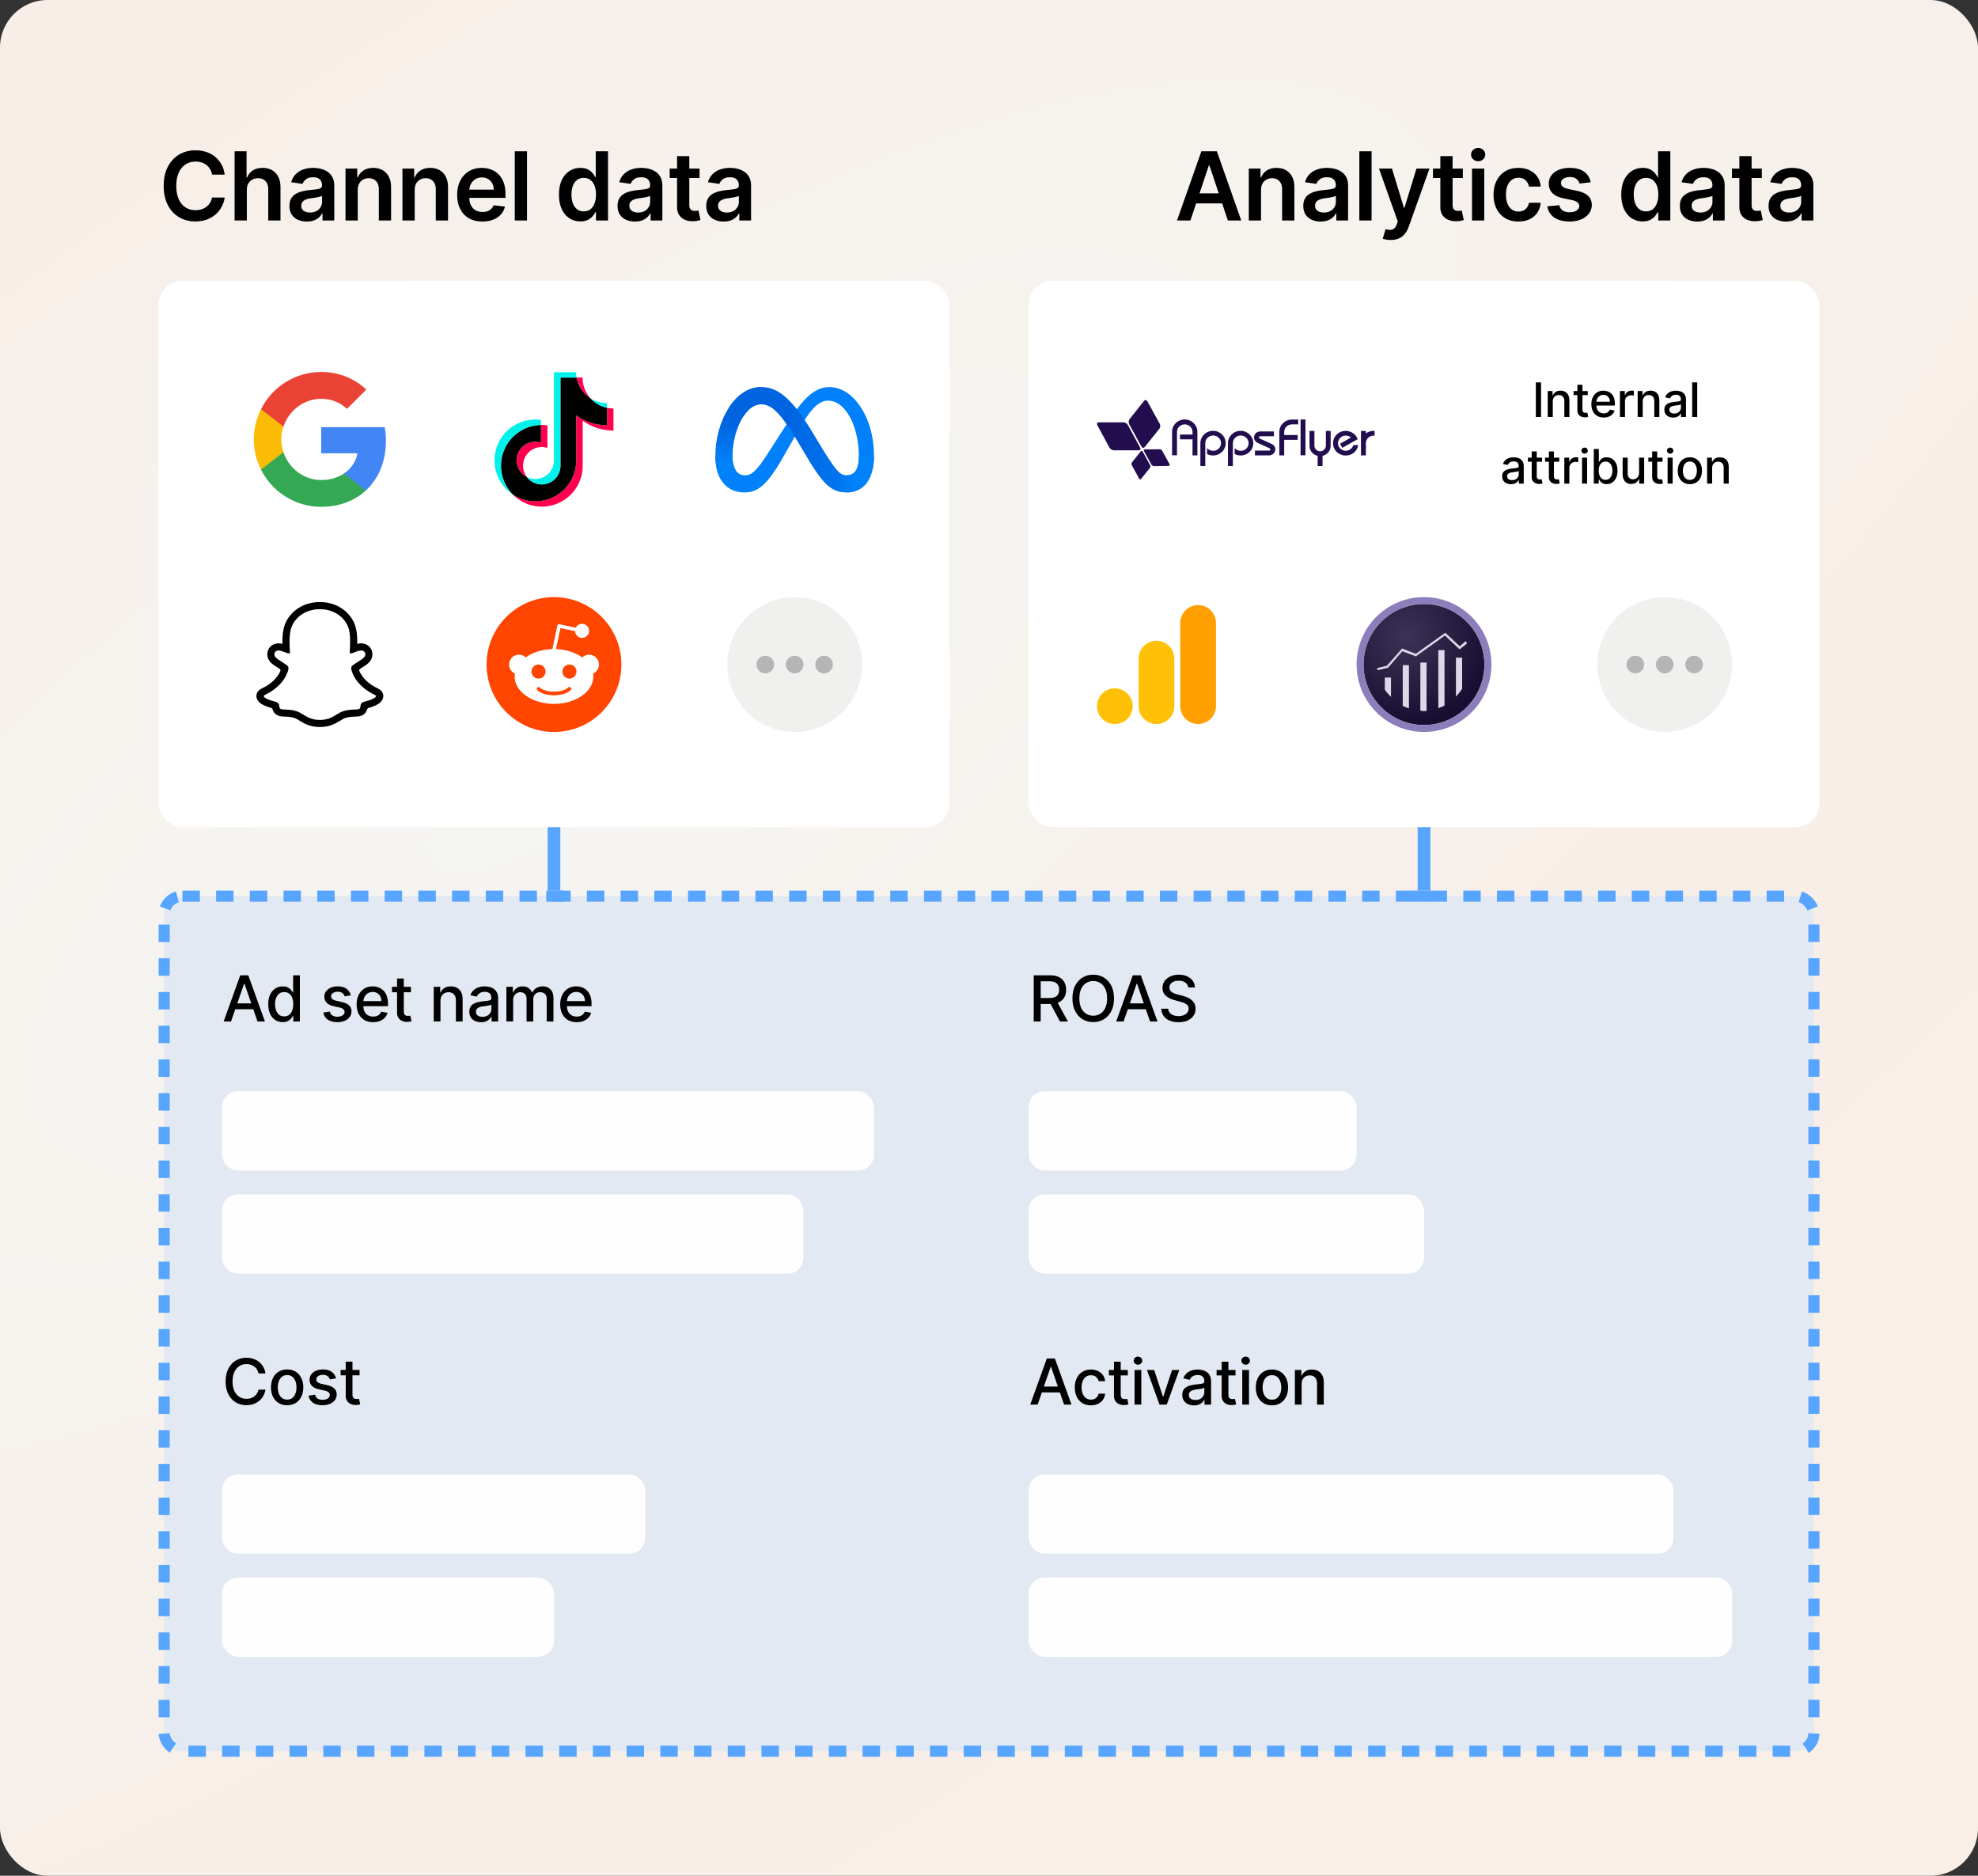 <svg xmlns="http://www.w3.org/2000/svg" width="2494" height="2365" fill="none"><rect width="100%" height="100%" fill="#333333" stroke="none"/><rect width="2494" height="2365" fill="url(#a)" rx="60"/><path fill="#000" d="M283.31 220.173h-15.938c-.454-2.613-1.292-4.929-2.514-6.946-1.222-2.045-2.742-3.778-4.56-5.199-1.818-1.42-3.892-2.485-6.221-3.196-2.301-.738-4.787-1.108-7.458-1.108-4.744 0-8.949 1.194-12.613 3.58-3.665 2.358-6.534 5.824-8.608 10.398-2.074 4.545-3.111 10.099-3.111 16.662 0 6.676 1.037 12.301 3.111 16.875 2.102 4.545 4.971 7.983 8.608 10.312 3.664 2.301 7.855 3.452 12.571 3.452 2.613 0 5.057-.341 7.329-1.023 2.301-.71 4.361-1.747 6.179-3.111a18.253 18.253 0 0 0 4.645-5.028c1.279-1.989 2.159-4.261 2.642-6.818l15.938.085a34.335 34.335 0 0 1-3.878 11.676c-1.96 3.636-4.531 6.847-7.713 9.631-3.182 2.755-6.904 4.915-11.165 6.477-4.261 1.534-8.991 2.301-14.19 2.301-7.671 0-14.517-1.775-20.54-5.327-6.023-3.551-10.767-8.678-14.233-15.383-3.466-6.705-5.199-14.744-5.199-24.119 0-9.404 1.747-17.444 5.242-24.12 3.494-6.704 8.252-11.832 14.275-15.383 6.023-3.551 12.841-5.327 20.455-5.327 4.858 0 9.375.682 13.551 2.046 4.176 1.363 7.898 3.366 11.165 6.008 3.267 2.614 5.951 5.824 8.054 9.631 2.13 3.778 3.522 8.096 4.176 12.954zm27.902 19.475V278h-15.426v-87.273h15.085v32.941h.767c1.534-3.694 3.906-6.606 7.117-8.736 3.238-2.159 7.358-3.239 12.358-3.239 4.545 0 8.508.952 11.889 2.855 3.38 1.904 5.994 4.688 7.841 8.353 1.875 3.664 2.812 8.139 2.812 13.423V278h-15.426v-39.29c0-4.403-1.136-7.826-3.409-10.27-2.244-2.471-5.398-3.707-9.46-3.707-2.728 0-5.171.597-7.33 1.79-2.131 1.164-3.807 2.855-5.028 5.071-1.193 2.216-1.79 4.9-1.79 8.054zm75.683 39.673c-4.148 0-7.884-.739-11.208-2.216-3.295-1.506-5.909-3.721-7.84-6.648-1.904-2.926-2.856-6.534-2.856-10.823 0-3.694.682-6.748 2.046-9.162a15.824 15.824 0 0 1 5.582-5.796c2.358-1.449 5.014-2.542 7.969-3.281a64.819 64.819 0 0 1 9.247-1.662c3.835-.398 6.946-.753 9.333-1.065 2.386-.341 4.119-.853 5.198-1.534 1.108-.711 1.662-1.804 1.662-3.282v-.255c0-3.211-.951-5.696-2.855-7.458-1.903-1.761-4.645-2.642-8.224-2.642-3.779 0-6.776.824-8.992 2.472-2.187 1.647-3.664 3.593-4.432 5.838l-14.403-2.046c1.136-3.977 3.011-7.301 5.625-9.971 2.614-2.699 5.81-4.716 9.588-6.051 3.779-1.364 7.955-2.046 12.529-2.046 3.153 0 6.292.369 9.417 1.108 3.125.739 5.98 1.96 8.566 3.665 2.585 1.676 4.659 3.963 6.221 6.861 1.591 2.897 2.386 6.52 2.386 10.866V278h-14.829v-8.991h-.511c-.938 1.818-2.259 3.522-3.964 5.113-1.676 1.563-3.792 2.827-6.349 3.793-2.528.937-5.497 1.406-8.906 1.406zm4.005-11.335c3.097 0 5.782-.611 8.054-1.833 2.273-1.25 4.02-2.897 5.242-4.943 1.25-2.045 1.875-4.275 1.875-6.69v-7.713c-.483.398-1.307.767-2.472 1.108a34.979 34.979 0 0 1-3.835.895c-1.42.255-2.827.483-4.219.681-1.392.199-2.599.37-3.622.512-2.301.312-4.361.824-6.179 1.534-1.818.71-3.253 1.704-4.304 2.983-1.051 1.25-1.576 2.869-1.576 4.858 0 2.841 1.036 4.986 3.11 6.434 2.074 1.449 4.716 2.174 7.926 2.174zm60.172-28.338V278h-15.426v-65.455h14.744v11.123h.767c1.506-3.665 3.906-6.577 7.202-8.736 3.324-2.159 7.429-3.239 12.315-3.239 4.517 0 8.452.966 11.804 2.898 3.381 1.932 5.995 4.73 7.841 8.395 1.875 3.665 2.798 8.111 2.77 13.338V278h-15.426v-39.29c0-4.375-1.137-7.798-3.409-10.27-2.245-2.471-5.355-3.707-9.333-3.707-2.698 0-5.099.597-7.201 1.79-2.074 1.164-3.708 2.855-4.901 5.071-1.165 2.216-1.747 4.9-1.747 8.054zm71.805 0V278h-15.426v-65.455h14.744v11.123h.767c1.506-3.665 3.906-6.577 7.202-8.736 3.324-2.159 7.429-3.239 12.315-3.239 4.517 0 8.452.966 11.804 2.898 3.381 1.932 5.995 4.73 7.841 8.395 1.875 3.665 2.798 8.111 2.77 13.338V278h-15.426v-39.29c0-4.375-1.136-7.798-3.409-10.27-2.245-2.471-5.355-3.707-9.333-3.707-2.698 0-5.099.597-7.201 1.79-2.074 1.164-3.708 2.855-4.901 5.071-1.165 2.216-1.747 4.9-1.747 8.054zm85.356 39.63c-6.562 0-12.23-1.363-17.003-4.09-4.744-2.756-8.395-6.648-10.951-11.677-2.557-5.056-3.836-11.008-3.836-17.855 0-6.733 1.279-12.642 3.836-17.727 2.585-5.114 6.193-9.091 10.823-11.932 4.631-2.869 10.071-4.304 16.321-4.304 4.035 0 7.841.654 11.421 1.96a25.81 25.81 0 0 1 9.545 5.966c2.784 2.699 4.972 6.137 6.563 10.313 1.591 4.148 2.386 9.091 2.386 14.829v4.73h-53.65v-10.397h38.863c-.028-2.955-.667-5.583-1.917-7.884-1.25-2.329-2.997-4.162-5.242-5.497-2.216-1.335-4.801-2.003-7.756-2.003-3.153 0-5.923.767-8.309 2.301a15.865 15.865 0 0 0-5.583 5.966c-1.306 2.443-1.974 5.128-2.002 8.054v9.077c0 3.807.696 7.074 2.088 9.801 1.392 2.699 3.338 4.773 5.838 6.222 2.5 1.42 5.426 2.13 8.778 2.13 2.244 0 4.276-.312 6.094-.937 1.818-.654 3.395-1.605 4.73-2.855 1.335-1.25 2.344-2.799 3.026-4.645l14.403 1.619c-.909 3.807-2.642 7.131-5.199 9.972-2.528 2.812-5.767 5-9.716 6.562-3.949 1.534-8.466 2.301-13.551 2.301zm56.262-88.551V278h-15.426v-87.273h15.426zm67.278 88.424c-5.142 0-9.744-1.321-13.807-3.963-4.062-2.643-7.272-6.478-9.63-11.506-2.358-5.029-3.537-11.137-3.537-18.324 0-7.273 1.193-13.409 3.579-18.409 2.415-5.029 5.668-8.821 9.759-11.378 4.091-2.585 8.65-3.878 13.679-3.878 3.835 0 6.988.654 9.46 1.96 2.472 1.279 4.432 2.827 5.881 4.645 1.448 1.79 2.571 3.48 3.366 5.071h.639v-32.642h15.469V278h-15.17v-10.312h-.938c-.795 1.59-1.946 3.281-3.452 5.071-1.505 1.761-3.494 3.267-5.966 4.517-2.471 1.25-5.582 1.875-9.332 1.875zm4.304-12.657c3.267 0 6.051-.88 8.352-2.642 2.301-1.79 4.049-4.275 5.242-7.457 1.193-3.182 1.79-6.889 1.79-11.122s-.597-7.912-1.79-11.037c-1.165-3.125-2.898-5.554-5.199-7.287-2.273-1.733-5.071-2.6-8.395-2.6-3.437 0-6.307.895-8.608 2.685s-4.034 4.261-5.199 7.415c-1.165 3.153-1.747 6.761-1.747 10.824 0 4.091.582 7.741 1.747 10.951 1.193 3.182 2.941 5.696 5.242 7.543 2.329 1.818 5.184 2.727 8.565 2.727zm64.507 12.827c-4.147 0-7.883-.739-11.207-2.216-3.295-1.506-5.909-3.721-7.841-6.648-1.903-2.926-2.855-6.534-2.855-10.823 0-3.694.682-6.748 2.046-9.162a15.824 15.824 0 0 1 5.582-5.796c2.358-1.449 5.014-2.542 7.969-3.281a64.819 64.819 0 0 1 9.247-1.662c3.835-.398 6.946-.753 9.332-1.065 2.387-.341 4.12-.853 5.199-1.534 1.108-.711 1.662-1.804 1.662-3.282v-.255c0-3.211-.952-5.696-2.855-7.458-1.904-1.761-4.645-2.642-8.225-2.642-3.778 0-6.775.824-8.991 2.472-2.188 1.647-3.665 3.593-4.432 5.838l-14.403-2.046c1.136-3.977 3.011-7.301 5.625-9.971 2.613-2.699 5.809-4.716 9.588-6.051 3.778-1.364 7.954-2.046 12.528-2.046 3.154 0 6.293.369 9.418 1.108 3.125.739 5.98 1.96 8.565 3.665 2.585 1.676 4.659 3.963 6.222 6.861 1.591 2.897 2.386 6.52 2.386 10.866V278h-14.829v-8.991h-.512c-.937 1.818-2.258 3.522-3.963 5.113-1.676 1.563-3.792 2.827-6.349 3.793-2.529.937-5.497 1.406-8.907 1.406zm4.006-11.335c3.097 0 5.781-.611 8.054-1.833 2.273-1.25 4.02-2.897 5.242-4.943 1.25-2.045 1.875-4.275 1.875-6.69v-7.713c-.483.398-1.307.767-2.472 1.108a35.033 35.033 0 0 1-3.835.895c-1.421.255-2.827.483-4.219.681-1.392.199-2.599.37-3.622.512-2.301.312-4.361.824-6.179 1.534-1.818.71-3.253 1.704-4.304 2.983-1.051 1.25-1.577 2.869-1.577 4.858 0 2.841 1.037 4.986 3.111 6.434 2.074 1.449 4.716 2.174 7.926 2.174zm77.43-55.441v11.932h-37.628v-11.932h37.628zm-28.338-15.681h15.426v61.448c0 2.074.313 3.665.938 4.773.653 1.08 1.505 1.818 2.557 2.216 1.051.398 2.215.597 3.494.597.966 0 1.846-.071 2.642-.213.824-.142 1.449-.27 1.875-.384l2.599 12.06c-.824.284-2.002.596-3.537.937-1.505.341-3.352.54-5.539.597-3.864.114-7.344-.469-10.441-1.747-3.096-1.307-5.554-3.324-7.372-6.051-1.79-2.728-2.67-6.137-2.642-10.228v-64.005zm58.755 82.457c-4.148 0-7.884-.739-11.208-2.216-3.295-1.506-5.909-3.721-7.841-6.648-1.903-2.926-2.855-6.534-2.855-10.823 0-3.694.682-6.748 2.046-9.162a15.824 15.824 0 0 1 5.582-5.796c2.358-1.449 5.014-2.542 7.969-3.281a64.819 64.819 0 0 1 9.247-1.662c3.835-.398 6.946-.753 9.332-1.065 2.387-.341 4.12-.853 5.199-1.534 1.108-.711 1.662-1.804 1.662-3.282v-.255c0-3.211-.952-5.696-2.855-7.458-1.903-1.761-4.645-2.642-8.224-2.642-3.779 0-6.776.824-8.992 2.472-2.187 1.647-3.665 3.593-4.432 5.838l-14.403-2.046c1.136-3.977 3.011-7.301 5.625-9.971 2.614-2.699 5.81-4.716 9.588-6.051 3.778-1.364 7.955-2.046 12.528-2.046 3.154 0 6.293.369 9.418 1.108 3.125.739 5.98 1.96 8.565 3.665 2.586 1.676 4.659 3.963 6.222 6.861 1.591 2.897 2.386 6.52 2.386 10.866V278h-14.829v-8.991h-.512c-.937 1.818-2.258 3.522-3.963 5.113-1.676 1.563-3.792 2.827-6.349 3.793-2.529.937-5.497 1.406-8.906 1.406zm4.005-11.335c3.097 0 5.782-.611 8.054-1.833 2.273-1.25 4.02-2.897 5.242-4.943 1.25-2.045 1.875-4.275 1.875-6.69v-7.713c-.483.398-1.307.767-2.472 1.108a35.033 35.033 0 0 1-3.835.895c-1.42.255-2.827.483-4.219.681-1.392.199-2.599.37-3.622.512-2.301.312-4.361.824-6.179 1.534-1.818.71-3.253 1.704-4.304 2.983-1.051 1.25-1.577 2.869-1.577 4.858 0 2.841 1.037 4.986 3.111 6.434 2.074 1.449 4.716 2.174 7.926 2.174zM1500.94 278h-16.88l30.73-87.273h19.51L1565.07 278h-16.88l-23.3-69.375h-.69L1500.94 278zm.55-34.219h46.02v12.699h-46.02v-12.699zm88.5-4.133V278h-15.43v-65.455h14.75v11.123h.76c1.51-3.665 3.91-6.577 7.21-8.736 3.32-2.159 7.43-3.239 12.31-3.239 4.52 0 8.45.966 11.81 2.898 3.38 1.932 5.99 4.73 7.84 8.395 1.87 3.665 2.79 8.111 2.77 13.338V278h-15.43v-39.29c0-4.375-1.14-7.798-3.41-10.27-2.24-2.471-5.35-3.707-9.33-3.707-2.7 0-5.1.597-7.2 1.79-2.08 1.164-3.71 2.855-4.9 5.071-1.17 2.216-1.75 4.9-1.75 8.054zm75.21 39.673c-4.14 0-7.88-.739-11.2-2.216-3.3-1.506-5.91-3.721-7.84-6.648-1.91-2.926-2.86-6.534-2.86-10.823 0-3.694.68-6.748 2.05-9.162a15.78 15.78 0 0 1 5.58-5.796c2.36-1.449 5.01-2.542 7.97-3.281a64.696 64.696 0 0 1 9.24-1.662c3.84-.398 6.95-.753 9.34-1.065 2.38-.341 4.12-.853 5.19-1.534 1.11-.711 1.67-1.804 1.67-3.282v-.255c0-3.211-.95-5.696-2.86-7.458-1.9-1.761-4.64-2.642-8.22-2.642-3.78 0-6.78.824-8.99 2.472-2.19 1.647-3.67 3.593-4.44 5.838l-14.4-2.046c1.14-3.977 3.01-7.301 5.63-9.971 2.61-2.699 5.81-4.716 9.58-6.051 3.78-1.364 7.96-2.046 12.53-2.046 3.16 0 6.29.369 9.42 1.108 3.12.739 5.98 1.96 8.57 3.665 2.58 1.676 4.65 3.963 6.22 6.861 1.59 2.897 2.38 6.52 2.38 10.866V278h-14.83v-8.991h-.51c-.94 1.818-2.26 3.522-3.96 5.113-1.68 1.563-3.79 2.827-6.35 3.793-2.53.937-5.5 1.406-8.91 1.406zm4.01-11.335c3.1 0 5.78-.611 8.05-1.833 2.28-1.25 4.02-2.897 5.24-4.943a12.593 12.593 0 0 0 1.88-6.69v-7.713c-.48.398-1.31.767-2.47 1.108-1.14.341-2.42.639-3.84.895-1.42.255-2.82.483-4.22.681-1.39.199-2.6.37-3.62.512-2.3.312-4.36.824-6.18 1.534-1.82.71-3.25 1.704-4.3 2.983-1.05 1.25-1.58 2.869-1.58 4.858 0 2.841 1.04 4.986 3.11 6.434 2.08 1.449 4.72 2.174 7.93 2.174zm60.17-77.259V278h-15.43v-87.273h15.43zm24.13 111.818c-2.1 0-4.05-.17-5.84-.511-1.76-.312-3.16-.682-4.22-1.108l3.58-12.017c2.25.654 4.25.966 6.01.938 1.76-.029 3.31-.583 4.65-1.662 1.36-1.051 2.51-2.813 3.45-5.284l1.32-3.537-23.74-66.819h16.37l15.08 49.432h.69l15.12-49.432h16.41l-26.21 73.381c-1.22 3.466-2.84 6.435-4.86 8.906a19.648 19.648 0 0 1-7.41 5.711c-2.9 1.335-6.36 2.002-10.4 2.002zm90.92-90v11.932h-37.63v-11.932h37.63zm-28.34-15.681h15.43v61.448c0 2.074.31 3.665.93 4.773.66 1.08 1.51 1.818 2.56 2.216 1.05.398 2.22.597 3.5.597.96 0 1.84-.071 2.64-.213.82-.142 1.45-.27 1.87-.384l2.6 12.06c-.82.284-2 .596-3.53.937-1.51.341-3.36.54-5.54.597-3.87.114-7.35-.469-10.45-1.747-3.09-1.307-5.55-3.324-7.37-6.051-1.79-2.728-2.67-6.137-2.64-10.228v-64.005zM1856.01 278v-65.455h15.43V278h-15.43zm7.76-74.744c-2.45 0-4.55-.81-6.31-2.429-1.76-1.648-2.64-3.622-2.64-5.924 0-2.329.88-4.304 2.64-5.923 1.76-1.648 3.86-2.471 6.31-2.471 2.47 0 4.57.823 6.3 2.471 1.76 1.619 2.64 3.594 2.64 5.923 0 2.302-.88 4.276-2.64 5.924-1.73 1.619-3.83 2.429-6.3 2.429zm50.76 76.022c-6.53 0-12.14-1.434-16.83-4.304-4.66-2.869-8.25-6.832-10.78-11.889-2.5-5.085-3.75-10.937-3.75-17.557 0-6.647 1.28-12.514 3.83-17.599 2.56-5.114 6.17-9.091 10.83-11.932 4.68-2.869 10.22-4.304 16.62-4.304 5.31 0 10.01.98 14.1 2.941 4.12 1.931 7.4 4.673 9.84 8.224 2.45 3.523 3.84 7.642 4.18 12.358h-14.74c-.6-3.154-2.02-5.781-4.27-7.884-2.21-2.13-5.18-3.196-8.9-3.196-3.16 0-5.93.853-8.31 2.557-2.39 1.676-4.25 4.091-5.58 7.245-1.31 3.153-1.96 6.931-1.96 11.335 0 4.46.65 8.295 1.96 11.505 1.3 3.182 3.14 5.64 5.49 7.373 2.39 1.704 5.19 2.556 8.4 2.556 2.27 0 4.3-.426 6.09-1.278a12.23 12.23 0 0 0 4.56-3.793c1.22-1.647 2.06-3.65 2.52-6.008h14.74c-.37 4.631-1.73 8.736-4.09 12.315-2.36 3.551-5.57 6.335-9.63 8.352-4.06 1.989-8.84 2.983-14.32 2.983zm91.12-49.431-14.06 1.534c-.4-1.421-1.1-2.756-2.09-4.006-.97-1.25-2.27-2.259-3.92-3.026-1.65-.767-3.67-1.15-6.05-1.15-3.21 0-5.91.696-8.1 2.088-2.16 1.392-3.22 3.196-3.19 5.412-.03 1.903.66 3.452 2.08 4.645 1.45 1.193 3.84 2.173 7.16 2.94l11.17 2.386c6.19 1.336 10.79 3.452 13.8 6.35 3.04 2.898 4.58 6.69 4.61 11.378-.03 4.119-1.24 7.755-3.63 10.909-2.35 3.125-5.64 5.568-9.84 7.329-4.2 1.762-9.03 2.642-14.49 2.642-8.01 0-14.46-1.676-19.35-5.028-4.88-3.381-7.79-8.082-8.73-14.105l15.04-1.449c.68 2.955 2.13 5.185 4.35 6.69 2.21 1.506 5.1 2.259 8.65 2.259 3.66 0 6.6-.753 8.82-2.259 2.24-1.505 3.37-3.366 3.37-5.582 0-1.875-.73-3.423-2.18-4.645-1.42-1.222-3.63-2.159-6.64-2.812l-11.17-2.344c-6.28-1.307-10.92-3.509-13.93-6.605-3.02-3.125-4.51-7.074-4.48-11.847-.03-4.034 1.07-7.528 3.28-10.483 2.25-2.983 5.36-5.284 9.34-6.903 4-1.648 8.62-2.472 13.84-2.472 7.68 0 13.71 1.634 18.12 4.901 4.43 3.267 7.17 7.684 8.22 13.253zm65.54 49.304c-5.14 0-9.74-1.321-13.81-3.963-4.06-2.643-7.27-6.478-9.63-11.506-2.35-5.029-3.53-11.137-3.53-18.324 0-7.273 1.19-13.409 3.58-18.409 2.41-5.029 5.66-8.821 9.76-11.378 4.09-2.585 8.65-3.878 13.67-3.878 3.84 0 6.99.654 9.46 1.96 2.48 1.279 4.44 2.827 5.89 4.645 1.44 1.79 2.57 3.48 3.36 5.071h.64v-32.642h15.47V278h-15.17v-10.312h-.94c-.79 1.59-1.94 3.281-3.45 5.071-1.51 1.761-3.49 3.267-5.97 4.517-2.47 1.25-5.58 1.875-9.33 1.875zm4.31-12.657c3.26 0 6.05-.88 8.35-2.642 2.3-1.79 4.05-4.275 5.24-7.457 1.19-3.182 1.79-6.889 1.79-11.122s-.6-7.912-1.79-11.037c-1.17-3.125-2.9-5.554-5.2-7.287-2.27-1.733-5.07-2.6-8.39-2.6-3.44 0-6.31.895-8.61 2.685s-4.04 4.261-5.2 7.415c-1.17 3.153-1.75 6.761-1.75 10.824 0 4.091.58 7.741 1.75 10.951 1.19 3.182 2.94 5.696 5.24 7.543 2.33 1.818 5.18 2.727 8.57 2.727zm64.5 12.827c-4.14 0-7.88-.739-11.2-2.216-3.3-1.506-5.91-3.721-7.85-6.648-1.9-2.926-2.85-6.534-2.85-10.823 0-3.694.68-6.748 2.05-9.162a15.78 15.78 0 0 1 5.58-5.796c2.36-1.449 5.01-2.542 7.97-3.281a64.696 64.696 0 0 1 9.24-1.662c3.84-.398 6.95-.753 9.34-1.065 2.38-.341 4.12-.853 5.19-1.534 1.11-.711 1.67-1.804 1.67-3.282v-.255c0-3.211-.96-5.696-2.86-7.458-1.9-1.761-4.64-2.642-8.22-2.642-3.78 0-6.78.824-8.99 2.472-2.19 1.647-3.67 3.593-4.44 5.838l-14.4-2.046c1.14-3.977 3.01-7.301 5.63-9.971 2.61-2.699 5.8-4.716 9.58-6.051 3.78-1.364 7.96-2.046 12.53-2.046 3.16 0 6.29.369 9.42 1.108 3.12.739 5.98 1.96 8.56 3.665 2.59 1.676 4.66 3.963 6.23 6.861 1.59 2.897 2.38 6.52 2.38 10.866V278h-14.83v-8.991h-.51c-.94 1.818-2.26 3.522-3.96 5.113-1.68 1.563-3.79 2.827-6.35 3.793-2.53.937-5.5 1.406-8.91 1.406zm4.01-11.335c3.1 0 5.78-.611 8.05-1.833 2.28-1.25 4.02-2.897 5.24-4.943a12.593 12.593 0 0 0 1.88-6.69v-7.713c-.48.398-1.31.767-2.47 1.108-1.14.341-2.42.639-3.84.895-1.42.255-2.82.483-4.22.681-1.39.199-2.6.37-3.62.512-2.3.312-4.36.824-6.18 1.534-1.82.71-3.25 1.704-4.3 2.983-1.05 1.25-1.58 2.869-1.58 4.858 0 2.841 1.04 4.986 3.11 6.434 2.08 1.449 4.72 2.174 7.93 2.174zm77.43-55.441v11.932h-37.63v-11.932h37.63zm-28.34-15.681h15.43v61.448c0 2.074.31 3.665.93 4.773.66 1.08 1.51 1.818 2.56 2.216 1.05.398 2.22.597 3.5.597.96 0 1.84-.071 2.64-.213.82-.142 1.45-.27 1.87-.384l2.6 12.06c-.82.284-2 .596-3.54.937-1.5.341-3.35.54-5.53.597-3.87.114-7.35-.469-10.45-1.747-3.09-1.307-5.55-3.324-7.37-6.051-1.79-2.728-2.67-6.137-2.64-10.228v-64.005zm58.76 82.457c-4.15 0-7.89-.739-11.21-2.216-3.3-1.506-5.91-3.721-7.84-6.648-1.91-2.926-2.86-6.534-2.86-10.823 0-3.694.68-6.748 2.05-9.162a15.78 15.78 0 0 1 5.58-5.796c2.36-1.449 5.01-2.542 7.97-3.281a64.584 64.584 0 0 1 9.25-1.662c3.83-.398 6.94-.753 9.33-1.065 2.38-.341 4.12-.853 5.2-1.534 1.1-.711 1.66-1.804 1.66-3.282v-.255c0-3.211-.95-5.696-2.86-7.458-1.9-1.761-4.64-2.642-8.22-2.642-3.78 0-6.78.824-8.99 2.472-2.19 1.647-3.67 3.593-4.43 5.838l-14.41-2.046c1.14-3.977 3.01-7.301 5.63-9.971 2.61-2.699 5.81-4.716 9.59-6.051 3.77-1.364 7.95-2.046 12.52-2.046 3.16 0 6.3.369 9.42 1.108 3.13.739 5.98 1.96 8.57 3.665 2.58 1.676 4.66 3.963 6.22 6.861 1.59 2.897 2.38 6.52 2.38 10.866V278h-14.82v-8.991h-.52c-.93 1.818-2.25 3.522-3.96 5.113-1.68 1.563-3.79 2.827-6.35 3.793-2.53.937-5.5 1.406-8.9 1.406zm4-11.335c3.1 0 5.78-.611 8.05-1.833 2.28-1.25 4.02-2.897 5.25-4.943 1.25-2.045 1.87-4.275 1.87-6.69v-7.713c-.48.398-1.31.767-2.47 1.108-1.14.341-2.41.639-3.84.895-1.42.255-2.82.483-4.21.681-1.4.199-2.6.37-3.63.512-2.3.312-4.36.824-6.18 1.534-1.81.71-3.25 1.704-4.3 2.983-1.05 1.25-1.58 2.869-1.58 4.858 0 2.841 1.04 4.986 3.11 6.434 2.08 1.449 4.72 2.174 7.93 2.174z"/><rect width="997" height="688.87" x="200" y="354" fill="#fff" rx="30"/><rect width="997" height="688.87" x="1297" y="354" fill="#fff" rx="30"/><path fill="#FF4500" d="M698.5 922.873c-46.937 0-85-38.063-85-85s38.063-85 85-85 85 38.063 85 85-38.063 85-85 85z"/><path fill="#fff" d="M717.982 855.587c-4.879 0-8.857-3.978-8.857-8.857s3.978-8.857 8.857-8.857 8.857 3.978 8.857 8.857-3.978 8.857-8.857 8.857zm1.564 14.535c-6.052 6.035-17.629 6.511-21.029 6.511-3.4 0-14.994-.476-21.029-6.511a2.288 2.288 0 0 1 0-3.247 2.288 2.288 0 0 1 3.247 0c3.808 3.808 11.951 5.168 17.782 5.168 5.814 0 13.974-1.36 17.782-5.168a2.288 2.288 0 0 1 3.247 0 2.32 2.32 0 0 1 0 3.247zm-49.385-23.392c0-4.879 3.978-8.857 8.857-8.857s8.857 3.978 8.857 8.857-3.978 8.857-8.857 8.857-8.857-3.978-8.857-8.857zm85-8.857c0-6.851-5.542-12.393-12.393-12.393a12.304 12.304 0 0 0-8.602 3.485c-8.466-6.12-20.145-10.064-33.15-10.523l5.644-26.571 18.445 3.927c.221 4.692 4.063 8.432 8.806 8.432a8.851 8.851 0 0 0 8.857-8.857 8.851 8.851 0 0 0-8.857-8.857c-3.485 0-6.46 2.023-7.905 4.947l-20.604-4.386a2.21 2.21 0 0 0-1.666.306 2.183 2.183 0 0 0-.952 1.394l-6.188 29.155c-.034.17 0 .323 0 .493-13.243.34-25.143 4.301-33.745 10.506a12.298 12.298 0 0 0-8.568-3.451c-6.851 0-12.393 5.559-12.393 12.393 0 5.032 3.009 9.367 7.327 11.305a24.897 24.897 0 0 0-.289 3.757c0 19.074 22.202 34.527 49.589 34.527 27.387 0 49.589-15.453 49.589-34.527 0-1.258-.102-2.499-.289-3.723 4.301-1.938 7.344-6.273 7.344-11.339z"/><path fill="#000" fill-rule="evenodd" d="M477.084 868.372c2.415 1.348 4.525 2.958 5.635 5.982 1.261 3.372.5 7.222-2.545 10.485l-.044.044c-1.088 1.239-2.502 2.327-4.285 3.306-4.046 2.241-7.462 3.307-10.137 4.046-.501.153-1.458.501-1.893.871-.609.521-.863 1.192-1.179 2.028-.238.628-.511 1.349-.997 2.17-1.044 1.784-2.327 2.959-3.371 3.677-3.288 2.27-6.963 2.413-10.875 2.564l-.067.002c-3.568.131-7.592.283-12.182 1.806-1.768.582-3.635 1.721-5.791 3.036l-.301.184c-5.525 3.393-13.117 8.048-25.734 8.048-12.599 0-20.123-4.621-25.646-8.013l-.023-.014c-2.284-1.414-4.264-2.632-6.178-3.263-4.612-1.523-8.636-1.675-12.182-1.806l-.068-.002c-3.912-.151-7.587-.293-10.874-2.564-.914-.61-2.002-1.589-2.959-3.002-.778-1.12-1.133-2.067-1.431-2.862-.31-.827-.559-1.49-1.157-2.011-.479-.413-1.567-.762-2.024-.892-2.654-.74-6.047-1.806-10.006-4.003-1.675-.935-3.024-1.936-4.09-3.089-3.241-3.328-4.09-7.266-2.806-10.746 1.448-3.918 4.577-5.49 7.857-7.138.562-.283 1.129-.568 1.693-.867 7.265-3.938 12.965-8.876 16.946-14.706 1.327-1.958 2.284-3.742 2.936-5.199.37-1.066.37-1.631.109-2.175-.217-.457-.892-.957-1.087-1.088a265.343 265.343 0 0 0-2.832-1.854l-.562-.365a207.628 207.628 0 0 1-3.698-2.436c-3.089-2.154-5.243-4.438-6.591-7.005-1.893-3.611-2.132-7.744-.675-11.616 2.045-5.374 7.135-8.724 13.292-8.724 1.283 0 2.588.131 3.872.414.163.043.332.081.5.119.169.038.337.077.5.12-.065-3.655.022-7.549.349-11.377 1.153-13.422 5.851-20.47 10.768-26.083 2.044-2.327 5.59-5.764 10.964-8.832 7.461-4.263 15.88-6.417 25.06-6.417 9.201 0 17.642 2.154 25.081 6.417 5.33 3.068 8.898 6.483 10.943 8.832 4.916 5.613 9.614 12.639 10.768 26.083.326 3.807.413 7.722.348 11.377.326-.087.652-.174 1-.239 1.306-.261 2.589-.414 3.872-.414 6.178 0 11.247 3.35 13.292 8.724 1.457 3.894 1.218 8.005-.674 11.616-1.349 2.567-3.503 4.851-6.592 7.005-.717.503-1.814 1.215-3.183 2.102l-.515.334c-.372.245-.824.539-1.317.861-.689.449-1.459.95-2.207 1.445-.261.196-.762.609-.957 1.001-.239.5-.261 1.066.087 2.066a35.122 35.122 0 0 0 3.002 5.308c4.068 5.961 9.92 10.986 17.446 14.967.74.369 1.479.739 2.197 1.109.349.174.762.392 1.218.653zm-14.927 15.548c2.578-.69 5.628-1.506 9.359-3.562 4.351-2.414 1.893-3.894.392-4.59-24.756-11.986-28.715-30.499-28.889-31.891l-.023-.191c-.189-1.564-.341-2.833 1.415-4.464 1.189-1.101 5.154-3.67 8.275-5.691 1.502-.973 2.809-1.819 3.515-2.314 3.611-2.502 5.2-5.025 4.025-8.114-.805-2.133-2.806-2.937-4.916-2.937-.653 0-1.306.087-1.958.218-2.357.504-4.675 1.41-6.633 2.175-1.332.521-2.497.976-3.396 1.196a4.058 4.058 0 0 1-.826.109c-1.175 0-1.61-.522-1.523-1.958l.024-.37c.291-4.428.827-12.618.172-20.274-.936-10.833-4.438-16.207-8.593-20.971-1.98-2.284-11.312-12.182-29.28-12.182-17.925 0-27.28 9.898-29.281 12.182-4.155 4.743-7.657 10.138-8.592 20.971-.628 7.324-.145 15.137.136 19.677l.06.967c.086 1.371-.349 1.958-1.523 1.958-.261 0-.522-.043-.827-.109-.924-.217-2.131-.687-3.511-1.225-1.934-.753-4.207-1.639-6.517-2.146a9.788 9.788 0 0 0-1.958-.218c-2.11 0-4.112.804-4.917 2.937-1.174 3.089.414 5.59 4.025 8.114.658.454 1.836 1.216 3.207 2.105 3.162 2.047 7.354 4.762 8.583 5.9 1.795 1.626 1.622 2.923 1.412 4.509a7.287 7.287 0 0 0-.019.146c-.174 1.392-4.112 19.905-28.889 31.891-1.458.696-3.916 2.176.435 4.59 3.738 2.071 6.799 2.886 9.382 3.572 2.136.569 3.945 1.05 5.541 2.084 1.624 1.047 1.854 2.751 2.067 4.331.181 1.341.35 2.594 1.348 3.283 1.16.801 3.31.884 6.206.994 3.784.144 8.843.337 14.634 2.247 2.884.954 5.392 2.495 8.033 4.118 5.189 3.188 10.896 6.694 20.987 6.694 10.077 0 15.842-3.536 21.048-6.728 2.638-1.618 5.132-3.148 7.971-4.084 5.791-1.91 10.85-2.103 14.634-2.247 2.896-.11 5.045-.193 6.206-.994 1.011-.701 1.179-1.959 1.358-3.302.211-1.575.436-3.267 2.057-4.312 1.609-1.036 3.424-1.522 5.564-2.094z" clip-rule="evenodd"/><path fill="#FF004F" d="M734.666 530.435c10.945 7.82 24.353 12.421 38.834 12.421v-27.852a39.35 39.35 0 0 1-8.155-.852v21.923c-14.48 0-27.887-4.601-38.834-12.42v56.836c0 28.432-23.062 51.48-51.508 51.48-10.614 0-20.479-3.207-28.674-8.708 9.353 9.559 22.397 15.488 36.828 15.488 28.448 0 51.51-23.047 51.51-51.481v-56.835h-.001zm10.061-28.098c-5.594-6.108-9.266-14.001-10.061-22.726v-3.583h-7.728c1.945 11.091 8.58 20.566 17.789 26.309zm-80.406 99.108a23.439 23.439 0 0 1-4.806-14.256c0-13.004 10.548-23.548 23.562-23.548 2.425 0 4.836.371 7.147 1.104v-28.474a51.927 51.927 0 0 0-8.152-.469v22.162a23.607 23.607 0 0 0-7.151-1.103c-13.013 0-23.561 10.543-23.561 23.549 0 9.195 5.272 17.157 12.961 21.035z"/><path fill="#000" d="M726.506 523.654c10.948 7.819 24.354 12.42 38.834 12.42v-21.923a38.984 38.984 0 0 1-20.618-11.814c-9.209-5.744-15.844-15.219-17.789-26.309h-20.301v111.241c-.046 12.969-10.576 23.469-23.561 23.469-7.653 0-14.451-3.645-18.756-9.293-7.689-3.878-12.961-11.84-12.961-21.035 0-13.004 10.548-23.548 23.561-23.548 2.494 0 4.897.388 7.151 1.103v-22.163c-27.946.577-50.422 23.4-50.422 51.468 0 14.011 5.597 26.713 14.681 35.994 8.195 5.5 18.06 8.707 28.674 8.707 28.447 0 51.507-23.048 51.507-51.48v-56.837z"/><path fill="#00F2EA" d="M765.35 514.151v-5.928a38.845 38.845 0 0 1-20.618-5.887 38.954 38.954 0 0 0 20.618 11.815zm-38.407-38.123a40.038 40.038 0 0 1-.427-3.198v-3.582h-28.029V580.49c-.045 12.967-10.575 23.467-23.562 23.467-3.812 0-7.412-.904-10.6-2.511 4.305 5.646 11.104 9.291 18.756 9.291 12.984 0 23.516-10.499 23.562-23.467V476.028h20.3zm-44.866 59.774v-6.311a52.2 52.2 0 0 0-7.067-.479c-28.449 0-51.51 23.048-51.51 51.478 0 17.824 9.063 33.533 22.836 42.773-9.084-9.281-14.681-21.983-14.681-35.994 0-28.068 22.475-50.89 50.422-51.467z"/><path fill="#0081FB" d="M923.595 575.606c0 7.637 1.676 13.5 3.867 17.047 2.873 4.646 7.157 6.614 11.525 6.614 5.633 0 10.787-1.398 20.719-15.134 7.956-11.01 17.332-26.464 23.64-36.152l10.683-16.414c7.421-11.4 16.011-24.072 25.861-32.661 8.04-7.011 16.71-10.906 25.44-10.906 14.65 0 28.61 8.492 39.3 24.419 11.69 17.444 17.36 39.415 17.36 62.088 0 13.479-2.65 23.383-7.17 31.208-4.37 7.567-12.89 15.127-27.21 15.127v-21.575c12.27 0 15.33-11.267 15.33-24.162 0-18.375-4.29-38.767-13.73-53.338-6.69-10.335-15.37-16.651-24.92-16.651-10.33 0-18.64 7.79-27.98 21.679-4.97 7.38-10.07 16.373-15.79 26.52l-6.303 11.163c-12.658 22.444-15.865 27.556-22.194 35.992-11.093 14.773-20.566 20.372-33.036 20.372-14.794 0-24.148-6.406-29.942-16.059-4.729-7.866-7.052-18.188-7.052-29.949l21.602.772z"/><path fill="url(#b)" d="M919.025 513.942c9.904-15.266 24.197-25.942 40.59-25.942 9.494 0 18.932 2.81 28.787 10.857 10.781 8.798 22.268 23.286 36.608 47.162l5.14 8.569c12.4 20.67 19.46 31.305 23.6 36.319 5.31 6.441 9.03 8.36 13.86 8.36 12.27 0 15.33-11.267 15.33-24.162l19.05-.598c0 13.479-2.65 23.383-7.17 31.208-4.37 7.567-12.89 15.127-27.21 15.127-8.9 0-16.79-1.934-25.51-10.161-6.7-6.316-14.54-17.534-20.57-27.619l-17.94-29.963c-8.998-15.036-17.253-26.248-22.031-31.325-5.14-5.46-11.748-12.053-22.291-12.053-8.534 0-15.782 5.988-21.846 15.148l-18.397-10.927z"/><path fill="url(#c)" d="M959.268 509.721c-8.534 0-15.782 5.988-21.846 15.148-8.576 12.943-13.827 32.223-13.827 50.737 0 7.637 1.676 13.5 3.867 17.047l-18.417 12.13c-4.729-7.866-7.052-18.188-7.052-29.949 0-21.387 5.87-43.678 17.032-60.892 9.904-15.266 24.197-25.942 40.59-25.942l-.347 21.721z"/><path fill="#4285F4" d="M486.603 555.933c0-6.027-.541-11.823-1.546-17.386h-80.055v32.918h45.746c-2.009 10.587-8.037 19.551-17.078 25.578v21.405h27.587c16.073-14.837 25.346-36.628 25.346-62.515z"/><path fill="#34A853" d="M404.999 639c22.95 0 42.194-7.57 56.258-20.552l-27.587-21.405c-7.573 5.1-17.234 8.188-28.671 8.188-22.1 0-40.878-14.914-47.601-35.005h-28.282v21.946C343.103 619.913 371.771 639 404.999 639z"/><path fill="#FBBC05" d="M357.401 570.154c-1.7-5.1-2.705-10.509-2.705-16.15 0-5.641 1.005-11.05 2.705-16.15v-21.946h-28.283c-5.795 11.436-9.118 24.341-9.118 38.096 0 13.755 3.323 26.659 9.118 38.096l22.023-17.155 6.26-4.791z"/><path fill="#EA4335" d="M404.999 502.846c12.518 0 23.646 4.327 32.532 12.673l24.342-24.341C447.113 477.423 427.949 469 404.999 469c-33.228 0-61.894 19.089-75.881 46.908l28.283 21.946c6.723-20.092 25.498-35.008 47.598-35.008z"/><circle cx="1001.99" cy="837.873" r="85" fill="#F0F0EF"/><circle cx="964.955" cy="837.873" r="11.111" fill="#B5B5B5"/><circle cx="1001.99" cy="837.873" r="11.111" fill="#B5B5B5"/><circle cx="1039.03" cy="837.873" r="11.111" fill="#B5B5B5"/><circle cx="2098.99" cy="837.873" r="85" fill="#F0F0EF"/><circle cx="2061.95" cy="837.873" r="11.111" fill="#B5B5B5"/><circle cx="2098.99" cy="837.873" r="11.111" fill="#B5B5B5"/><circle cx="2136.03" cy="837.873" r="11.111" fill="#B5B5B5"/><path fill="#220D4E" d="m1383.62 536.11 15.2 28.219c1.05 1.962 3.61 3.471 5.72 3.471h31.01c2.11 0 3.01-1.509 1.96-3.471l-15.36-28.37c-1.05-1.961-3.61-3.47-5.72-3.47h-31.16c-1.8.151-2.71 1.66-1.65 3.621zm58.85 32.746 9.19 16.75c.6 1.207 2.1 2.112 3.46 2.112l18.37-.301c1.2 0 1.8-.906 1.2-2.113l-9.18-16.75c-.61-1.207-2.11-2.113-3.47-2.113l-18.51.151c-1.21.302-1.81 1.207-1.06 2.264zm.01-63.379-18.37 23.088c-1.2 1.509-1.35 4.376-.3 6.338l15.36 28.068c1.05 1.962 2.86 2.263 4.21.604l18.52-23.089c1.2-1.509 1.35-4.376.3-6.337l-15.5-28.068c-.61-1.056-1.51-1.66-2.41-1.66-.61 0-1.21.302-1.81 1.056zm-4.22 63.681-10.99 13.732c-.75.905-.9 2.565-.15 3.772l9.18 16.751c.61 1.207 1.81 1.358 2.56.301l10.99-13.732c.76-.905.91-2.565.15-3.772l-9.18-16.75c-.3-.604-.9-1.057-1.35-.906-.61 0-.91.151-1.21.604zm207.75-40.291h-6.17v45.119h6.17v-45.119zm-116.52 14.336c-8.88 0-15.96 6.941-15.96 15.543v28.822h6.17v-28.822c0-5.282 4.37-9.658 9.94-9.658 5.42 0 9.93 4.376 9.93 9.658 0 5.281-4.36 9.657-9.93 9.657-3.01 0-5.87-1.358-7.68-3.47v7.545c2.26 1.207 4.82 1.81 7.53 1.81 8.88 0 15.96-6.941 15.96-15.542 0-8.602-7.08-15.543-15.96-15.543zm34.77 0c-8.88 0-15.96 6.941-15.96 15.543v28.822h6.18v-28.822c0-5.282 4.36-9.658 9.93-9.658 5.42 0 9.94 4.376 9.94 9.658 0 5.281-4.37 9.657-9.94 9.657-3.01 0-5.87-1.358-7.68-3.47v7.545c2.26 1.207 4.82 1.81 7.53 1.81 8.88 0 15.96-6.941 15.96-15.542 0-8.602-7.23-15.543-15.96-15.543zm-70.45-14.336c-8.88 0-15.96 6.942-15.96 15.543v29.577h6.18v-29.426c0-5.282 4.36-9.507 9.78-9.507 5.42 0 9.79 4.225 9.79 9.507v3.32h-15.81v6.036h15.81v20.221h6.17v-29.577c0-8.752-7.23-15.694-15.96-15.694zm125.4 15.694c0-5.282 4.37-9.507 9.79-9.507h7.82v-6.036H1629c-8.88 0-15.96 6.941-15.96 15.543v29.577h6.17V554.52h17.01v-6.036h-17.01v-3.923zm52.54-1.207v18.862c-.15 3.773-3.32 6.791-7.23 6.791-3.91 0-7.07-3.018-7.23-6.791v-18.862h-6.17v18.862c0 6.036 4.37 11.167 10.24 12.525v12.827h6.17v-12.827c5.87-1.358 10.24-6.338 10.24-12.525v-18.862h-6.02zm34.63 17.806c-.61 2.415-2.27 4.527-4.67 5.885-4.67 2.717-10.69 1.057-13.4-3.47-2.71-4.528-1.06-10.413 3.61-13.129 3.76-2.113 8.43-1.509 11.44 1.207l-13.85 7.847 3.01 5.131 19.27-10.865c-.3-.906-.75-1.811-1.2-2.716-4.37-7.395-14.15-9.96-21.83-5.735-7.68 4.377-10.24 13.883-5.87 21.278 4.36 7.394 14.15 9.959 21.83 5.734 4.36-2.415 7.07-6.64 7.82-11.167h-6.16zm25.59-17.957c-3.77 0-7.08 1.207-9.79 3.32v-3.169h-6.17v30.784h6.17v-15.392c0-5.282 4.37-9.507 9.79-9.507h1.2v-6.036h-1.2zm-128.42 16.599-15.35-6.942c-.75-.301-1.05-1.207-.75-1.961.3-.604.75-.906 1.35-.906h17.46v-6.036h-17.46c-2.86 0-5.72 1.66-6.92 4.376-1.81 3.773-.15 8.149 3.61 9.96l15.35 6.941c.76.302 1.06 1.208.76 1.962-.3.604-.76.906-1.36.906h-17.91v6.036h17.91c2.86 0 5.72-1.66 6.93-4.377 1.95-3.772.3-8.148-3.62-9.959z"/><path fill="url(#d)" fill-rule="evenodd" d="M1719.22 837.832c0-42.15 34.15-76.315 76.2-76.315 42.05 0 76.19 34.165 76.19 76.315s-34.14 76.315-76.19 76.315-76.2-34.165-76.2-76.315z" clip-rule="evenodd"/><path fill="#8B7EBA" fill-rule="evenodd" d="M1710.5 837.832c0 46.925 38.02 85.041 85 85.041s85-38.034 85-85.041-38.1-84.959-85.08-84.959c-46.99 0-84.92 38.034-84.92 84.959zm8.72 0c0-42.15 34.15-76.315 76.2-76.315 42.05 0 76.19 34.165 76.19 76.315s-34.14 76.315-76.19 76.315-76.2-34.165-76.2-76.315z" clip-rule="evenodd"/><path fill="#E0D6E9" d="M1776.49 838.655h-7.81v51.371c2.38 1.234 5.26 2.222 7.81 3.128v-54.499zm14.4-3.293v60.591c1.07.082 2.72.576 3.79.576 1.4 0 2.63 0 4.03-.082v-61.085h-7.82zm44.85 42.974c2.8-2.964 5.68-6.504 7.81-9.962v-39.186h-7.81v49.148zm-85.66-36.388 18.02-20.828 17.11 6.421 36.7-26.261 18.44 17.453 9.29-7.41-1.4-3.046-7.73 6.504-18.18-16.959-37.2 26.509-17.28-6.669-19.25 21.734-12.02 2.881v2.799l13.5-3.128zm3.78 12.349h-7.81v15.147c2.14 3.293 5.02 6.422 7.81 9.221v-24.368zm67.48-34.576h-7.82v73.186c2.55-.906 5.43-1.976 7.82-3.293v-69.893z"/><path fill="#FFC107" d="M1383.17 890.373c0 12.426 10.07 22.5 22.5 22.5 12.42 0 22.5-10.074 22.5-22.5s-10.08-22.5-22.5-22.5c-12.43 0-22.5 10.074-22.5 22.5zm97.5 0v-60c0-12.426-10.08-22.5-22.5-22.5-12.43 0-22.5 10.074-22.5 22.5v60c0 12.426 10.07 22.5 22.5 22.5 12.42 0 22.5-10.074 22.5-22.5z"/><path fill="#FFA000" d="M1533.17 890.373v-105c0-12.426-10.08-22.5-22.5-22.5-12.43 0-22.5 10.074-22.5 22.5v105c0 12.426 10.07 22.5 22.5 22.5 12.42 0 22.5-10.074 22.5-22.5z"/><path fill="#000" d="M1943.06 482.103v43.637h-6.59v-43.637h6.59zm14.79 24.205v19.432h-6.38v-32.728h6.12v5.327h.4c.76-1.733 1.94-3.125 3.54-4.176 1.62-1.051 3.66-1.577 6.12-1.577 2.23 0 4.18.469 5.86 1.407 1.67.923 2.97 2.301 3.89 4.133.93 1.832 1.39 4.098 1.39 6.797v20.817h-6.37v-20.05c0-2.372-.62-4.226-1.85-5.561-1.24-1.349-2.94-2.024-5.1-2.024-1.47 0-2.79.319-3.94.959-1.14.639-2.04 1.576-2.7 2.812-.66 1.222-.98 2.699-.98 4.432zm44.1-13.296v5.114h-17.88v-5.114h17.88zm-13.08-7.84h6.37v30.958c0 1.236.18 2.167.55 2.792.37.61.85 1.029 1.43 1.257.6.213 1.24.319 1.94.319.51 0 .96-.035 1.34-.106.39-.071.68-.128.9-.171l1.15 5.263c-.37.142-.9.284-1.58.426-.68.156-1.53.242-2.56.256-1.67.028-3.23-.27-4.68-.895a8.074 8.074 0 0 1-3.52-2.898c-.89-1.307-1.34-2.947-1.34-4.922v-32.279zm33.22 41.228c-3.22 0-6-.689-8.33-2.067-2.31-1.392-4.1-3.345-5.37-5.859-1.25-2.528-1.87-5.49-1.87-8.885 0-3.352.62-6.307 1.87-8.863 1.27-2.557 3.03-4.553 5.29-5.988 2.27-1.434 4.92-2.152 7.96-2.152 1.85 0 3.64.306 5.37.917 1.74.61 3.29 1.569 4.67 2.876s2.46 3.004 3.26 5.092c.8 2.074 1.19 4.595 1.19 7.564v2.259h-26.01v-4.773h19.77c0-1.676-.34-3.161-1.02-4.453a7.701 7.701 0 0 0-2.88-3.09c-1.22-.752-2.66-1.129-4.3-1.129-1.79 0-3.36.44-4.69 1.321a8.929 8.929 0 0 0-3.07 3.409c-.71 1.392-1.06 2.905-1.06 4.539v3.728c0 2.188.38 4.049 1.15 5.583.78 1.534 1.86 2.706 3.26 3.515 1.39.796 3.01 1.193 4.88 1.193 1.2 0 2.3-.17 3.3-.511a7.224 7.224 0 0 0 2.58-1.577c.72-.696 1.27-1.555 1.66-2.578l6.03 1.087a10.89 10.89 0 0 1-2.6 4.666c-1.24 1.321-2.79 2.351-4.67 3.09-1.86.724-3.98 1.086-6.37 1.086zm20.45-.66v-32.728h6.16v5.199h.34c.6-1.761 1.65-3.146 3.15-4.154 1.52-1.023 3.24-1.535 5.16-1.535.4 0 .87.015 1.41.043.55.028.98.064 1.3.107v6.093c-.26-.071-.71-.149-1.37-.234-.65-.099-1.3-.149-1.96-.149-1.5 0-2.85.319-4.03.959a7.212 7.212 0 0 0-2.77 2.62c-.68 1.108-1.02 2.372-1.02 3.793v19.986h-6.37zm28.74-19.432v19.432h-6.37v-32.728h6.11v5.327h.41c.75-1.733 1.93-3.125 3.54-4.176 1.61-1.051 3.65-1.577 6.11-1.577 2.23 0 4.18.469 5.86 1.407 1.68.923 2.98 2.301 3.9 4.133.92 1.832 1.38 4.098 1.38 6.797v20.817h-6.37v-20.05c0-2.372-.61-4.226-1.85-5.561-1.24-1.349-2.93-2.024-5.09-2.024-1.48 0-2.79.319-3.94.959-1.14.639-2.04 1.576-2.71 2.812-.65 1.222-.98 2.699-.98 4.432zm38.35 20.156c-2.07 0-3.95-.383-5.62-1.15-1.68-.782-3.01-1.911-3.99-3.388-.96-1.477-1.45-3.289-1.45-5.433 0-1.847.36-3.367 1.07-4.56a7.852 7.852 0 0 1 2.88-2.834c1.2-.696 2.55-1.221 4.04-1.577 1.5-.355 3.02-.625 4.56-.809l4.78-.554c1.22-.156 2.11-.405 2.66-.746.55-.341.83-.895.83-1.662v-.149c0-1.861-.52-3.303-1.58-4.325-1.03-1.023-2.58-1.534-4.64-1.534-2.15 0-3.84.475-5.07 1.427-1.22.938-2.07 1.982-2.54 3.132l-5.98-1.363c.71-1.989 1.74-3.594 3.11-4.816a12.547 12.547 0 0 1 4.75-2.684c1.79-.569 3.67-.853 5.64-.853 1.31 0 2.7.157 4.16.469 1.48.298 2.85.852 4.13 1.662 1.29.81 2.35 1.967 3.18 3.473.82 1.492 1.23 3.43 1.23 5.817v21.733h-6.22v-4.475h-.25c-.42.824-1.03 1.634-1.86 2.429-.82.796-1.88 1.456-3.17 1.982-1.3.525-2.84.788-4.65.788zm1.39-5.113c1.76 0 3.26-.348 4.51-1.044 1.27-.697 2.23-1.606 2.88-2.728a7.05 7.05 0 0 0 1-3.643v-4.219c-.23.227-.67.44-1.32.639-.64.185-1.37.348-2.19.49-.83.128-1.63.249-2.41.362-.78.1-1.44.185-1.96.256-1.24.156-2.37.419-3.39.789-1.01.369-1.82.902-2.43 1.598-.59.681-.89 1.59-.89 2.727 0 1.577.58 2.77 1.74 3.579 1.17.796 2.65 1.194 4.46 1.194zm28.96-39.248v43.637h-6.37v-43.637h6.37zM1905.1 610.464c-2.07 0-3.95-.383-5.62-1.15-1.68-.782-3.01-1.911-3.99-3.388-.96-1.477-1.45-3.289-1.45-5.433 0-1.847.36-3.367 1.07-4.56a7.852 7.852 0 0 1 2.88-2.834c1.2-.696 2.55-1.221 4.04-1.577 1.5-.355 3.02-.625 4.56-.809l4.78-.554c1.22-.156 2.11-.405 2.66-.746.55-.341.83-.895.83-1.662v-.149c0-1.861-.53-3.303-1.58-4.325-1.03-1.023-2.58-1.534-4.64-1.534-2.15 0-3.84.475-5.07 1.427-1.22.938-2.07 1.982-2.54 3.132l-5.98-1.363c.71-1.989 1.74-3.594 3.11-4.816a12.547 12.547 0 0 1 4.75-2.684c1.79-.569 3.67-.853 5.64-.853 1.31 0 2.7.157 4.16.469 1.48.298 2.85.852 4.13 1.662 1.29.81 2.35 1.967 3.18 3.473.82 1.492 1.23 3.43 1.23 5.817v21.733h-6.22v-4.475h-.25c-.42.824-1.03 1.634-1.86 2.429-.82.796-1.88 1.456-3.17 1.982-1.3.525-2.84.788-4.65.788zm1.39-5.113c1.76 0 3.26-.348 4.51-1.044 1.27-.697 2.23-1.606 2.88-2.728a7.05 7.05 0 0 0 1-3.643v-4.219c-.23.227-.67.44-1.32.639-.64.185-1.37.348-2.19.49-.83.128-1.63.249-2.41.362-.78.1-1.44.185-1.96.256-1.24.156-2.37.419-3.39.789-1.01.369-1.82.902-2.43 1.598-.6.681-.89 1.59-.89 2.727 0 1.577.58 2.77 1.74 3.579 1.17.796 2.65 1.194 4.46 1.194zm37.86-28.339v5.114h-17.87v-5.114h17.87zm-13.08-7.84h6.37v30.958c0 1.236.19 2.167.56 2.792.37.61.84 1.029 1.42 1.257.6.213 1.25.319 1.94.319.51 0 .96-.035 1.35-.106.38-.071.68-.128.89-.171l1.15 5.263c-.37.142-.89.284-1.58.426-.68.156-1.53.242-2.55.256-1.68.028-3.24-.27-4.69-.895a8.074 8.074 0 0 1-3.52-2.898c-.89-1.307-1.34-2.947-1.34-4.922v-32.279zm34.75 7.84v5.114h-17.88v-5.114h17.88zm-13.08-7.84h6.37v30.958c0 1.236.18 2.167.55 2.792.37.61.85 1.029 1.43 1.257.6.213 1.24.319 1.94.319.51 0 .96-.035 1.34-.106.38-.071.68-.128.9-.171l1.15 5.263c-.37.142-.9.284-1.58.426-.68.156-1.54.242-2.56.256-1.67.028-3.24-.27-4.69-.895a8.047 8.047 0 0 1-3.51-2.898c-.9-1.307-1.34-2.947-1.34-4.922v-32.279zm19.47 40.568v-32.728h6.15v5.199h.34c.6-1.761 1.65-3.146 3.16-4.154 1.52-1.023 3.24-1.535 5.15-1.535.4 0 .87.015 1.41.043.55.028.99.064 1.3.107v6.093c-.26-.071-.71-.149-1.36-.234-.66-.099-1.31-.149-1.96-.149-1.51 0-2.85.319-4.03.959a7.075 7.075 0 0 0-2.77 2.62c-.68 1.108-1.02 2.372-1.02 3.793v19.986h-6.37zm22.36 0v-32.728h6.37v32.728h-6.37zm3.22-37.777c-1.11 0-2.06-.37-2.85-1.108-.79-.753-1.18-1.648-1.18-2.685 0-1.051.39-1.946 1.18-2.685.79-.752 1.74-1.129 2.85-1.129s2.05.377 2.83 1.129c.8.739 1.2 1.634 1.2 2.685 0 1.037-.4 1.932-1.2 2.685-.78.738-1.72 1.108-2.83 1.108zm11.58 37.777v-43.637h6.37v16.215h.38c.37-.682.9-1.47 1.6-2.365.69-.895 1.66-1.676 2.9-2.344 1.23-.682 2.87-1.023 4.9-1.023 2.64 0 5 .668 7.07 2.003 2.07 1.335 3.7 3.26 4.88 5.774 1.19 2.515 1.79 5.54 1.79 9.077s-.59 6.57-1.77 9.098c-1.18 2.514-2.8 4.453-4.86 5.817-2.06 1.349-4.41 2.024-7.05 2.024-1.99 0-3.61-.334-4.88-1.001-1.25-.668-2.23-1.449-2.94-2.344-.71-.895-1.26-1.691-1.64-2.387h-.53v5.093h-6.22zm6.24-16.364c0 2.301.33 4.318 1 6.051.67 1.733 1.63 3.09 2.9 4.07 1.26.966 2.81 1.449 4.64 1.449 1.91 0 3.5-.505 4.78-1.513 1.27-1.023 2.24-2.408 2.89-4.155.67-1.747 1.01-3.714 1.01-5.902 0-2.159-.33-4.098-.98-5.817-.64-1.718-1.61-3.075-2.9-4.069-1.28-.995-2.88-1.492-4.8-1.492-1.84 0-3.41.476-4.68 1.428-1.27.952-2.23 2.28-2.88 3.984-.65 1.705-.98 3.693-.98 5.966zm50.88 2.791v-19.155h6.39v32.728h-6.27v-5.668h-.34c-.75 1.747-1.96 3.203-3.62 4.368-1.65 1.151-3.7 1.726-6.16 1.726-2.1 0-3.96-.462-5.58-1.385-1.61-.938-2.87-2.323-3.79-4.155-.91-1.832-1.37-4.098-1.37-6.797v-20.817h6.37v20.05c0 2.23.62 4.006 1.86 5.327 1.23 1.321 2.84 1.981 4.81 1.981 1.2 0 2.38-.298 3.56-.894 1.19-.597 2.18-1.499 2.96-2.706.8-1.208 1.19-2.742 1.18-4.603zm29.56-19.155v5.114h-17.87v-5.114h17.87zm-13.08-7.84h6.37v30.958c0 1.236.19 2.167.56 2.792.37.61.84 1.029 1.42 1.257.6.213 1.25.319 1.94.319.51 0 .96-.035 1.35-.106.38-.071.68-.128.89-.171l1.15 5.263c-.37.142-.89.284-1.58.426-.68.156-1.53.242-2.55.256-1.68.028-3.24-.27-4.69-.895a8.074 8.074 0 0 1-3.52-2.898c-.89-1.307-1.34-2.947-1.34-4.922v-32.279zm19.47 40.568v-32.728h6.37v32.728h-6.37zm3.22-37.777c-1.11 0-2.06-.37-2.86-1.108-.78-.753-1.17-1.648-1.17-2.685 0-1.051.39-1.946 1.17-2.685.8-.752 1.75-1.129 2.86-1.129 1.11 0 2.05.377 2.83 1.129.8.739 1.2 1.634 1.2 2.685 0 1.037-.4 1.932-1.2 2.685-.78.738-1.72 1.108-2.83 1.108zm24.85 38.437c-3.07 0-5.75-.703-8.03-2.109-2.29-1.406-4.07-3.374-5.33-5.902-1.27-2.529-1.9-5.483-1.9-8.864 0-3.395.63-6.363 1.9-8.906 1.26-2.543 3.04-4.517 5.33-5.923 2.28-1.407 4.96-2.11 8.03-2.11 3.07 0 5.74.703 8.03 2.11 2.29 1.406 4.06 3.38 5.33 5.923 1.26 2.543 1.89 5.511 1.89 8.906 0 3.381-.63 6.335-1.89 8.864-1.27 2.528-3.04 4.496-5.33 5.902-2.29 1.406-4.96 2.109-8.03 2.109zm.02-5.348c1.99 0 3.64-.525 4.94-1.576 1.31-1.052 2.28-2.451 2.9-4.198.64-1.747.96-3.672.96-5.774 0-2.088-.32-4.006-.96-5.753-.62-1.761-1.59-3.175-2.9-4.24-1.3-1.065-2.95-1.598-4.94-1.598-2 0-3.67.533-4.99 1.598-1.3 1.065-2.28 2.479-2.92 4.24-.62 1.747-.93 3.665-.93 5.753 0 2.102.31 4.027.93 5.774.64 1.747 1.62 3.146 2.92 4.198 1.32 1.051 2.99 1.576 4.99 1.576zm28.06-14.744v19.432h-6.37v-32.728h6.11v5.327h.41c.75-1.733 1.93-3.125 3.53-4.176 1.62-1.051 3.66-1.577 6.12-1.577 2.23 0 4.18.469 5.86 1.407 1.67.923 2.97 2.301 3.9 4.133.92 1.832 1.38 4.098 1.38 6.797v20.817h-6.37v-20.05c0-2.372-.62-4.226-1.85-5.561-1.24-1.349-2.94-2.024-5.1-2.024-1.47 0-2.79.319-3.94.959-1.13.639-2.04 1.576-2.7 2.812-.66 1.222-.98 2.699-.98 4.432z"/><path stroke="#57A5FF" stroke-width="16" d="M698.5 1042.87v80m1097-80v80"/><rect width="2080.12" height="1078.13" x="207" y="1129.87" fill="#E2E9F2" stroke="#57A5FF" stroke-dasharray="22 20.5" stroke-width="14" rx="23"/><rect width="821.993" height="100" x="280" y="1375.87" fill="#FEFEFE" rx="20"/><rect width="733.104" height="100" x="280" y="1505.87" fill="#FEFEFE" rx="20"/><path fill="#000" d="M291.307 1287.87h-9.318l20.937-58.18h10.142l20.938 58.18h-9.318l-16.449-47.61h-.455l-16.477 47.61zm1.562-22.78h30.228v7.38h-30.228v-7.38zm63.609 23.63c-3.523 0-6.667-.9-9.432-2.7-2.746-1.81-4.905-4.4-6.477-7.75-1.553-3.37-2.33-7.42-2.33-12.13 0-4.72.786-8.75 2.358-12.11 1.591-3.35 3.769-5.91 6.534-7.69 2.766-1.78 5.9-2.67 9.404-2.67 2.708 0 4.886.45 6.534 1.36 1.667.89 2.954 1.93 3.863 3.12.929 1.2 1.648 2.25 2.16 3.16h.511v-21.62h8.494v58.18h-8.295v-6.79h-.71c-.512.93-1.25 1.99-2.216 3.18-.947 1.2-2.254 2.24-3.921 3.13-1.666.89-3.826 1.33-6.477 1.33zm1.875-7.24c2.443 0 4.508-.65 6.193-1.93 1.705-1.31 2.993-3.12 3.864-5.43.89-2.31 1.335-5 1.335-8.07 0-3.03-.436-5.68-1.307-7.95-.871-2.28-2.149-4.05-3.835-5.32-1.686-1.26-3.769-1.9-6.25-1.9-2.557 0-4.688.66-6.392 1.99-1.705 1.33-2.993 3.13-3.864 5.43-.852 2.29-1.278 4.87-1.278 7.75 0 2.92.435 5.54 1.307 7.87.871 2.33 2.159 4.18 3.863 5.54 1.724 1.35 3.845 2.02 6.364 2.02zm83.979-26.59-7.699 1.36c-.322-.98-.834-1.92-1.534-2.81-.682-.89-1.61-1.62-2.784-2.19-1.175-.57-2.642-.85-4.404-.85-2.405 0-4.413.54-6.023 1.62-1.609 1.06-2.414 2.43-2.414 4.12 0 1.46.539 2.63 1.619 3.52 1.08.89 2.822 1.62 5.227 2.19l6.932 1.59c4.015.93 7.008 2.36 8.977 4.29 1.97 1.93 2.955 4.44 2.955 7.53 0 2.61-.758 4.94-2.273 6.99-1.496 2.02-3.589 3.61-6.278 4.77-2.671 1.15-5.767 1.73-9.29 1.73-4.886 0-8.873-1.04-11.96-3.12-3.087-2.11-4.981-5.09-5.682-8.95l8.21-1.25c.512 2.14 1.563 3.76 3.154 4.85 1.59 1.08 3.664 1.62 6.221 1.62 2.784 0 5.01-.57 6.676-1.73 1.667-1.17 2.5-2.6 2.5-4.29 0-1.36-.511-2.51-1.534-3.44-1.004-.92-2.547-1.62-4.63-2.1l-7.387-1.62c-4.072-.93-7.083-2.4-9.034-4.43-1.932-2.03-2.898-4.59-2.898-7.7 0-2.57.72-4.83 2.159-6.76 1.44-1.93 3.428-3.44 5.966-4.52 2.538-1.1 5.445-1.64 8.722-1.64 4.716 0 8.428 1.02 11.136 3.06 2.709 2.03 4.498 4.75 5.37 8.16zm28.118 33.86c-4.299 0-8.002-.92-11.108-2.75-3.087-1.86-5.473-4.47-7.159-7.82-1.667-3.37-2.5-7.32-2.5-11.84 0-4.47.833-8.41 2.5-11.82 1.686-3.41 4.034-6.07 7.046-7.99 3.03-1.91 6.572-2.86 10.625-2.86 2.462 0 4.848.4 7.159 1.22 2.31.81 4.384 2.09 6.221 3.83 1.837 1.74 3.286 4.01 4.347 6.79 1.06 2.77 1.591 6.13 1.591 10.09v3.01h-34.688v-6.36h26.364c0-2.24-.455-4.22-1.364-5.94-.909-1.74-2.187-3.12-3.835-4.12-1.629-1.01-3.542-1.51-5.739-1.51-2.386 0-4.469.59-6.25 1.76a11.836 11.836 0 0 0-4.091 4.55c-.946 1.86-1.42 3.87-1.42 6.05v4.97c0 2.92.511 5.4 1.534 7.45 1.042 2.04 2.491 3.6 4.347 4.68 1.856 1.06 4.024 1.59 6.505 1.59 1.61 0 3.078-.22 4.404-.68a9.427 9.427 0 0 0 3.437-2.1c.966-.93 1.705-2.07 2.216-3.44l8.04 1.45a14.534 14.534 0 0 1-3.466 6.22c-1.648 1.76-3.722 3.14-6.222 4.12-2.481.97-5.312 1.45-8.494 1.45zm47.636-44.52v6.82h-23.835v-6.82h23.835zm-17.443-10.45h8.494v41.28c0 1.65.246 2.89.739 3.72.492.81 1.126 1.37 1.903 1.68a7.73 7.73 0 0 0 2.585.42c.682 0 1.279-.05 1.79-.14.511-.1.909-.17 1.193-.23l1.534 7.02c-.492.19-1.193.38-2.102.57-.909.21-2.045.32-3.409.34-2.235.04-4.318-.36-6.25-1.19a10.802 10.802 0 0 1-4.688-3.87c-1.193-1.74-1.789-3.93-1.789-6.56v-43.04zm54.745 28.18v25.91h-8.494v-43.64h8.153v7.11h.54c1.004-2.31 2.576-4.17 4.716-5.57 2.159-1.4 4.877-2.1 8.153-2.1 2.974 0 5.578.62 7.813 1.87 2.235 1.23 3.968 3.07 5.199 5.51 1.231 2.45 1.846 5.47 1.846 9.06v27.76h-8.494v-26.73c0-3.17-.824-5.64-2.471-7.42-1.648-1.8-3.911-2.7-6.79-2.7-1.97 0-3.722.43-5.256 1.28-1.515.85-2.718 2.1-3.608 3.75-.871 1.63-1.307 3.6-1.307 5.91zm51.137 26.88c-2.765 0-5.265-.52-7.5-1.54-2.235-1.04-4.005-2.55-5.312-4.52-1.288-1.96-1.932-4.38-1.932-7.24 0-2.46.473-4.49 1.42-6.08a10.51 10.51 0 0 1 3.836-3.78c1.61-.93 3.409-1.63 5.397-2.1 1.989-.47 4.016-.83 6.08-1.08 2.614-.3 4.735-.55 6.364-.74 1.628-.21 2.812-.54 3.551-.99.738-.46 1.108-1.2 1.108-2.22v-.2c0-2.48-.701-4.4-2.103-5.76-1.382-1.37-3.447-2.05-6.193-2.05-2.86 0-5.113.64-6.761 1.9-1.629 1.25-2.756 2.65-3.381 4.18l-7.983-1.82c.947-2.65 2.33-4.79 4.148-6.42a16.813 16.813 0 0 1 6.335-3.58c2.387-.76 4.896-1.13 7.529-1.13 1.742 0 3.589.2 5.539.62 1.97.4 3.807 1.14 5.512 2.22 1.723 1.08 3.134 2.62 4.233 4.63 1.098 1.99 1.647 4.57 1.647 7.75v28.98h-8.295v-5.97h-.341c-.549 1.1-1.373 2.18-2.472 3.24-1.098 1.06-2.509 1.94-4.232 2.64-1.724.71-3.788 1.06-6.194 1.06zm1.847-6.82c2.348 0 4.356-.47 6.023-1.39 1.685-.93 2.964-2.14 3.835-3.64.89-1.52 1.335-3.14 1.335-4.86v-5.62c-.303.3-.89.58-1.761.85a29.3 29.3 0 0 1-2.926.65c-1.099.17-2.169.33-3.211.49-1.041.13-1.913.24-2.613.34-1.648.2-3.154.55-4.517 1.05-1.345.49-2.425 1.2-3.239 2.13-.795.91-1.193 2.12-1.193 3.63 0 2.11.776 3.7 2.329 4.78 1.553 1.06 3.533 1.59 5.938 1.59zm30.121 5.85v-43.64h8.154v7.11h.54c.909-2.41 2.395-4.28 4.46-5.63 2.064-1.36 4.536-2.04 7.415-2.04 2.916 0 5.359.68 7.329 2.04 1.989 1.36 3.457 3.24 4.403 5.63h.455c1.042-2.33 2.699-4.19 4.972-5.57 2.272-1.4 4.981-2.1 8.125-2.1 3.958 0 7.187 1.24 9.687 3.72 2.519 2.48 3.779 6.22 3.779 11.22v29.26h-8.495v-28.47c0-2.95-.805-5.09-2.415-6.42-1.609-1.32-3.532-1.98-5.767-1.98-2.765 0-4.914.85-6.448 2.55-1.535 1.69-2.302 3.86-2.302 6.51v27.81h-8.466v-29.01c0-2.36-.738-4.27-2.215-5.71-1.478-1.44-3.4-2.15-5.767-2.15a8.27 8.27 0 0 0-4.461 1.27c-1.344.84-2.433 2-3.267 3.5-.814 1.49-1.221 3.23-1.221 5.2v26.9h-8.495zm88.63.88c-4.299 0-8.002-.92-11.108-2.75-3.087-1.86-5.473-4.47-7.159-7.82-1.666-3.37-2.5-7.32-2.5-11.84 0-4.47.834-8.41 2.5-11.82 1.686-3.41 4.034-6.07 7.046-7.99 3.03-1.91 6.572-2.86 10.625-2.86 2.462 0 4.848.4 7.159 1.22 2.31.81 4.384 2.09 6.221 3.83 1.838 1.74 3.286 4.01 4.347 6.79 1.061 2.77 1.591 6.13 1.591 10.09v3.01h-34.688v-6.36h26.364c0-2.24-.455-4.22-1.364-5.94-.909-1.74-2.187-3.12-3.835-4.12-1.629-1.01-3.541-1.51-5.738-1.51-2.387 0-4.47.59-6.25 1.76a11.828 11.828 0 0 0-4.091 4.55c-.947 1.86-1.421 3.87-1.421 6.05v4.97c0 2.92.512 5.4 1.534 7.45 1.042 2.04 2.491 3.6 4.347 4.68 1.856 1.06 4.024 1.59 6.506 1.59 1.609 0 3.077-.22 4.403-.68 1.326-.47 2.472-1.17 3.437-2.1.966-.93 1.705-2.07 2.216-3.44l8.04 1.45a14.534 14.534 0 0 1-3.466 6.22c-1.648 1.76-3.721 3.14-6.221 4.12-2.481.97-5.313 1.45-8.495 1.45z"/><rect width="533.679" height="100" x="280" y="1858.97" fill="#FEFEFE" rx="20"/><rect width="418.5" height="100" x="280" y="1988.97" fill="#FEFEFE" rx="20"/><path fill="#000" d="M334.716 1731.61h-8.864c-.341-1.9-.975-3.56-1.903-5a14.11 14.11 0 0 0-3.409-3.67c-1.345-1-2.851-1.76-4.517-2.27-1.648-.51-3.4-.77-5.256-.77-3.352 0-6.354.85-9.006 2.53-2.632 1.69-4.716 4.16-6.25 7.42-1.515 3.25-2.272 7.23-2.272 11.93 0 4.73.757 8.73 2.272 11.99 1.534 3.26 3.627 5.72 6.279 7.38 2.651 1.67 5.634 2.5 8.949 2.5 1.837 0 3.579-.24 5.227-.73 1.667-.52 3.172-1.26 4.517-2.25a13.69 13.69 0 0 0 3.409-3.61c.947-1.44 1.6-3.08 1.96-4.94l8.864.03c-.474 2.86-1.392 5.49-2.756 7.9a21.812 21.812 0 0 1-5.199 6.19c-2.102 1.72-4.507 3.06-7.216 4.01-2.708.94-5.662 1.42-8.863 1.42-5.038 0-9.527-1.2-13.466-3.58-3.939-2.41-7.046-5.85-9.318-10.32-2.254-4.47-3.381-9.8-3.381-15.99 0-6.21 1.136-11.54 3.409-16 2.273-4.46 5.379-7.89 9.318-10.28 3.94-2.4 8.419-3.61 13.438-3.61 3.087 0 5.966.45 8.636 1.34 2.69.87 5.104 2.16 7.244 3.86 2.141 1.69 3.911 3.75 5.313 6.19 1.402 2.43 2.348 5.2 2.841 8.33zm27.323 40.14c-4.091 0-7.661-.94-10.71-2.81-3.049-1.88-5.417-4.5-7.102-7.87-1.686-3.37-2.529-7.31-2.529-11.82 0-4.53.843-8.48 2.529-11.87 1.685-3.39 4.053-6.03 7.102-7.9 3.049-1.88 6.619-2.81 10.71-2.81 4.091 0 7.661.93 10.71 2.81 3.05 1.87 5.417 4.51 7.103 7.9 1.685 3.39 2.528 7.34 2.528 11.87 0 4.51-.843 8.45-2.528 11.82-1.686 3.37-4.053 5.99-7.103 7.87-3.049 1.87-6.619 2.81-10.71 2.81zm.028-7.13c2.652 0 4.849-.7 6.591-2.1 1.743-1.4 3.031-3.27 3.864-5.6.852-2.33 1.278-4.89 1.278-7.7 0-2.78-.426-5.34-1.278-7.67-.833-2.35-2.121-4.23-3.864-5.65-1.742-1.42-3.939-2.13-6.591-2.13-2.67 0-4.886.71-6.647 2.13-1.743 1.42-3.04 3.3-3.892 5.65-.834 2.33-1.25 4.89-1.25 7.67 0 2.81.416 5.37 1.25 7.7.852 2.33 2.149 4.2 3.892 5.6 1.761 1.4 3.977 2.1 6.647 2.1zm61.613-26.73-7.699 1.36c-.321-.98-.833-1.92-1.534-2.81-.681-.89-1.609-1.62-2.784-2.19-1.174-.57-2.642-.85-4.403-.85-2.405 0-4.413.54-6.023 1.62-1.61 1.06-2.415 2.43-2.415 4.12 0 1.46.54 2.63 1.62 3.52 1.079.89 2.822 1.62 5.227 2.19l6.932 1.59c4.015.93 7.007 2.36 8.977 4.29 1.97 1.93 2.955 4.44 2.955 7.53 0 2.61-.758 4.94-2.273 6.99-1.496 2.02-3.589 3.61-6.279 4.77-2.67 1.15-5.767 1.73-9.289 1.73-4.887 0-8.873-1.04-11.961-3.12-3.087-2.11-4.981-5.09-5.681-8.95l8.21-1.25c.511 2.14 1.562 3.76 3.153 4.85 1.591 1.08 3.665 1.62 6.222 1.62 2.784 0 5.009-.57 6.676-1.73 1.667-1.17 2.5-2.6 2.5-4.29 0-1.36-.511-2.51-1.534-3.44-1.004-.92-2.547-1.62-4.631-2.1l-7.386-1.62c-4.072-.93-7.083-2.4-9.034-4.43-1.932-2.03-2.898-4.59-2.898-7.7 0-2.57.72-4.83 2.159-6.76 1.44-1.93 3.428-3.44 5.966-4.52 2.538-1.1 5.445-1.64 8.722-1.64 4.716 0 8.428 1.02 11.136 3.06 2.708 2.03 4.498 4.75 5.369 8.16zm29.681-10.66v6.82h-23.835v-6.82h23.835zm-17.443-10.45h8.495v41.28c0 1.65.246 2.89.738 3.72.493.81 1.127 1.37 1.904 1.68a7.73 7.73 0 0 0 2.585.42c.682 0 1.278-.05 1.79-.14.511-.1.909-.17 1.193-.23l1.534 7.02c-.493.19-1.193.38-2.102.57-.909.21-2.046.32-3.409.34-2.235.04-4.319-.36-6.25-1.19a10.796 10.796 0 0 1-4.688-3.87c-1.193-1.74-1.79-3.93-1.79-6.56v-43.04z"/><path stroke="#57A5FF" stroke-width="14" d="M710.767 1129.87h-22m1114.833 0h-22"/><rect width="413.5" height="100" x="1297" y="1375.87" fill="#FEFEFE" rx="20"/><rect width="498.5" height="100" x="1297" y="1505.87" fill="#FEFEFE" rx="20"/><path fill="#000" d="M1303.39 1287.87v-58.18h20.74c4.51 0 8.25.77 11.22 2.33 2.99 1.55 5.23 3.7 6.71 6.45 1.47 2.72 2.21 5.88 2.21 9.46 0 3.56-.75 6.69-2.24 9.4-1.48 2.69-3.71 4.78-6.71 6.28-2.97 1.49-6.71 2.24-11.22 2.24h-15.71v-7.55h14.92c2.84 0 5.15-.41 6.93-1.23 1.8-.81 3.11-1.99 3.95-3.55.83-1.55 1.25-3.42 1.25-5.59 0-2.2-.43-4.1-1.28-5.71-.83-1.61-2.15-2.84-3.95-3.7-1.78-.87-4.12-1.3-7.02-1.3h-11.02v50.65h-8.78zm28.72-26.25 14.38 26.25h-10l-14.09-26.25h9.71zm72.5-2.84c0 6.21-1.13 11.55-3.4 16.02-2.28 4.45-5.39 7.88-9.35 10.29-3.94 2.38-8.42 3.58-13.44 3.58-5.04 0-9.53-1.2-13.49-3.58-3.94-2.41-7.05-5.85-9.32-10.32-2.27-4.47-3.41-9.8-3.41-15.99 0-6.21 1.14-11.54 3.41-16 2.27-4.46 5.38-7.89 9.32-10.28 3.96-2.4 8.45-3.61 13.49-3.61 5.02 0 9.5 1.21 13.44 3.61 3.96 2.39 7.07 5.82 9.35 10.28 2.27 4.46 3.4 9.79 3.4 16zm-8.69 0c0-4.74-.77-8.72-2.3-11.96-1.52-3.26-3.6-5.72-6.25-7.39-2.63-1.68-5.62-2.53-8.95-2.53-3.35 0-6.34.85-8.98 2.53-2.63 1.67-4.71 4.13-6.25 7.39-1.51 3.24-2.27 7.22-2.27 11.96 0 4.73.76 8.73 2.27 11.99 1.54 3.24 3.62 5.7 6.25 7.38 2.64 1.67 5.63 2.5 8.98 2.5 3.33 0 6.32-.83 8.95-2.5 2.65-1.68 4.73-4.14 6.25-7.38 1.53-3.26 2.3-7.26 2.3-11.99zm20.78 29.09h-9.32l20.94-58.18h10.14l20.94 58.18h-9.32l-16.45-47.61h-.45l-16.48 47.61zm1.57-22.78h30.22v7.38h-30.22v-7.38zm79.92-20.12c-.3-2.69-1.55-4.77-3.75-6.25-2.2-1.49-4.96-2.24-8.3-2.24-2.38 0-4.45.38-6.19 1.13-1.74.74-3.1 1.77-4.06 3.07-.95 1.29-1.42 2.76-1.42 4.41 0 1.38.32 2.57.96 3.58.67 1 1.53 1.84 2.59 2.52 1.08.67 2.23 1.23 3.46 1.68 1.23.44 2.42.8 3.55 1.08l5.69 1.48c1.85.45 3.76 1.07 5.71 1.84 1.95.78 3.76 1.8 5.42 3.07 1.67 1.27 3.01 2.84 4.04 4.72 1.04 1.87 1.56 4.12 1.56 6.73 0 3.3-.85 6.22-2.56 8.78-1.68 2.56-4.14 4.57-7.36 6.05-3.2 1.48-7.07 2.22-11.61 2.22-4.36 0-8.13-.7-11.31-2.08-3.18-1.38-5.67-3.34-7.47-5.88-1.8-2.56-2.8-5.59-2.99-9.09h8.81c.17 2.1.85 3.85 2.05 5.26 1.21 1.38 2.75 2.41 4.63 3.09 1.89.67 3.96 1 6.22 1 2.48 0 4.69-.39 6.62-1.17 1.95-.79 3.48-1.89 4.6-3.29 1.12-1.42 1.68-3.08 1.68-4.97 0-1.73-.5-3.14-1.48-4.24-.97-1.1-2.28-2.01-3.95-2.72-1.65-.72-3.51-1.36-5.6-1.91l-6.87-1.87c-4.66-1.27-8.35-3.14-11.08-5.6-2.71-2.46-4.06-5.72-4.06-9.77 0-3.35.91-6.28 2.72-8.78 1.82-2.5 4.28-4.44 7.39-5.82 3.11-1.41 6.61-2.11 10.51-2.11 3.94 0 7.42.69 10.43 2.08 3.03 1.38 5.41 3.28 7.16 5.71 1.74 2.4 2.65 5.17 2.72 8.29h-8.46z"/><rect width="813.104" height="100" x="1297" y="1858.97" fill="#FEFEFE" rx="20"/><rect width="886.992" height="100" x="1297" y="1988.97" fill="#FEFEFE" rx="20"/><path fill="#000" d="M1308.31 1770.97h-9.32l20.94-58.18h10.14l20.94 58.18h-9.32l-16.45-47.61h-.46l-16.47 47.61zm1.56-22.78h30.23v7.38h-30.23v-7.38zm65.65 23.66c-4.22 0-7.86-.95-10.91-2.87-3.03-1.93-5.36-4.59-6.98-7.98-1.63-3.39-2.45-7.27-2.45-11.65 0-4.43.84-8.34 2.5-11.73 1.67-3.41 4.02-6.07 7.05-7.98 3.03-1.92 6.6-2.87 10.71-2.87 3.31 0 6.27.61 8.86 1.84 2.6 1.22 4.69 2.92 6.28 5.12 1.61 2.19 2.57 4.76 2.87 7.7h-8.27c-.45-2.05-1.49-3.81-3.12-5.29-1.61-1.48-3.77-2.21-6.48-2.21-2.37 0-4.44.62-6.22 1.87-1.76 1.23-3.14 2.99-4.12 5.29-.99 2.27-1.48 4.96-1.48 8.06 0 3.19.48 5.93 1.45 8.24.97 2.31 2.33 4.1 4.09 5.37 1.78 1.27 3.87 1.9 6.28 1.9 1.61 0 3.07-.29 4.38-.88 1.32-.6 2.43-1.46 3.32-2.58.91-1.12 1.54-2.46 1.9-4.04h8.27c-.3 2.83-1.22 5.35-2.76 7.56-1.53 2.22-3.59 3.96-6.16 5.23-2.56 1.27-5.56 1.9-9.01 1.9zm46.5-44.51v6.81h-23.83v-6.81h23.83zm-17.44-10.46h8.49v41.28c0 1.65.25 2.89.74 3.72.49.82 1.13 1.37 1.91 1.68.79.28 1.65.42 2.58.42.68 0 1.28-.04 1.79-.14.51-.09.91-.17 1.19-.23l1.54 7.02c-.49.19-1.2.38-2.1.57-.91.21-2.05.32-3.41.34-2.24.04-4.32-.36-6.25-1.19-1.94-.84-3.5-2.12-4.69-3.87-1.19-1.74-1.79-3.93-1.79-6.56v-43.04zm25.96 54.09v-43.63h8.49v43.63h-8.49zm4.29-50.37c-1.48 0-2.75-.49-3.81-1.47-1.04-1.01-1.56-2.2-1.56-3.58 0-1.41.52-2.6 1.56-3.58 1.06-1.01 2.33-1.51 3.81-1.51s2.74.5 3.78 1.51c1.06.98 1.59 2.17 1.59 3.58 0 1.38-.53 2.57-1.59 3.58-1.04.98-2.3 1.47-3.78 1.47zm52.08 6.74-15.82 43.63H1462l-15.86-43.63h9.12l11.05 33.57h.46l11.02-33.57h9.12zm18.55 44.6c-2.76 0-5.26-.51-7.5-1.54-2.23-1.04-4-2.54-5.31-4.51-1.29-1.97-1.93-4.39-1.93-7.25 0-2.46.47-4.49 1.42-6.08.95-1.59 2.22-2.85 3.83-3.78 1.61-.92 3.41-1.62 5.4-2.1 1.99-.47 4.02-.83 6.08-1.08 2.61-.3 4.74-.55 6.36-.74 1.63-.2 2.82-.54 3.56-.99.73-.46 1.1-1.19 1.1-2.22v-.2c0-2.48-.7-4.4-2.1-5.76-1.38-1.37-3.45-2.05-6.19-2.05-2.86 0-5.12.64-6.76 1.91-1.63 1.25-2.76 2.64-3.38 4.17l-7.99-1.82c.95-2.65 2.33-4.79 4.15-6.42a16.96 16.96 0 0 1 6.34-3.58c2.38-.75 4.89-1.13 7.52-1.13 1.75 0 3.59.21 5.54.62 1.97.4 3.81 1.14 5.52 2.22 1.72 1.08 3.13 2.62 4.23 4.63 1.1 1.99 1.65 4.57 1.65 7.75v28.98h-8.3v-5.96h-.34c-.55 1.09-1.37 2.17-2.47 3.23-1.1 1.07-2.51 1.95-4.23 2.65-1.73.7-3.79 1.05-6.2 1.05zm1.85-6.82c2.35 0 4.35-.46 6.02-1.39 1.69-.93 2.97-2.14 3.84-3.64a9.406 9.406 0 0 0 1.33-4.86v-5.62c-.3.3-.89.59-1.76.85-.85.25-1.83.46-2.93.65-1.09.17-2.16.34-3.21.49-1.04.13-1.91.24-2.61.34-1.65.21-3.15.56-4.52 1.05-1.34.49-2.42 1.2-3.24 2.13-.79.91-1.19 2.12-1.19 3.64 0 2.1.78 3.69 2.33 4.77 1.55 1.06 3.53 1.59 5.94 1.59zm50.49-37.78v6.81h-23.84v-6.81h23.84zm-17.44-10.46h8.49v41.28c0 1.65.25 2.89.74 3.72.49.82 1.13 1.37 1.9 1.68.8.28 1.66.42 2.59.42.68 0 1.28-.04 1.79-.14.51-.09.91-.17 1.19-.23l1.54 7.02c-.5.19-1.2.38-2.11.57-.91.21-2.04.32-3.41.34-2.23.04-4.31-.36-6.25-1.19-1.93-.84-3.49-2.12-4.68-3.87-1.2-1.74-1.79-3.93-1.79-6.56v-43.04zm25.96 54.09v-43.63h8.49v43.63h-8.49zm4.29-50.37c-1.48 0-2.75-.49-3.81-1.47-1.04-1.01-1.56-2.2-1.56-3.58 0-1.41.52-2.6 1.56-3.58 1.06-1.01 2.33-1.51 3.81-1.51 1.47 0 2.73.5 3.77 1.51 1.06.98 1.59 2.17 1.59 3.58 0 1.38-.53 2.57-1.59 3.58-1.04.98-2.3 1.47-3.77 1.47zm33.13 51.25c-4.09 0-7.66-.94-10.71-2.81-3.05-1.88-5.42-4.5-7.1-7.87-1.69-3.37-2.53-7.31-2.53-11.82 0-4.52.84-8.48 2.53-11.87 1.68-3.39 4.05-6.03 7.1-7.9 3.05-1.88 6.62-2.81 10.71-2.81 4.09 0 7.66.93 10.71 2.81 3.05 1.87 5.42 4.51 7.1 7.9 1.69 3.39 2.53 7.35 2.53 11.87 0 4.51-.84 8.45-2.53 11.82-1.68 3.37-4.05 5.99-7.1 7.87-3.05 1.87-6.62 2.81-10.71 2.81zm.03-7.13c2.65 0 4.85-.7 6.59-2.1 1.74-1.4 3.03-3.27 3.86-5.6.85-2.33 1.28-4.89 1.28-7.7 0-2.78-.43-5.34-1.28-7.67-.83-2.34-2.12-4.23-3.86-5.65-1.74-1.42-3.94-2.13-6.59-2.13-2.67 0-4.89.71-6.65 2.13-1.74 1.42-3.04 3.31-3.89 5.65-.84 2.33-1.25 4.89-1.25 7.67 0 2.81.41 5.37 1.25 7.7.85 2.33 2.15 4.2 3.89 5.6 1.76 1.4 3.98 2.1 6.65 2.1zm37.41-19.66v25.91h-8.5v-43.63h8.15v7.1h.54c1.01-2.31 2.58-4.17 4.72-5.57 2.16-1.4 4.88-2.1 8.15-2.1 2.98 0 5.58.62 7.82 1.87 2.23 1.23 3.96 3.07 5.19 5.51 1.24 2.45 1.85 5.47 1.85 9.07v27.75h-8.49v-26.73c0-3.16-.83-5.64-2.47-7.42-1.65-1.8-3.92-2.69-6.79-2.69-1.97 0-3.73.42-5.26 1.27-1.52.86-2.72 2.11-3.61 3.75-.87 1.63-1.3 3.6-1.3 5.91z"/><defs><radialGradient id="a" cx="0" cy="0" r="1" gradientTransform="matrix(974.957 1394.402 -3980.173 2782.911 710.294 970.584)" gradientUnits="userSpaceOnUse"><stop stop-color="#F5F5F3"/><stop offset=".56" stop-color="#F7EEE7"/><stop offset="1" stop-color="#F9EFE6"/></radialGradient><radialGradient id="d" cx="0" cy="0" r="1" gradientTransform="matrix(143.757 0 0 143.877 1772.74 802.598)" gradientUnits="userSpaceOnUse"><stop stop-color="#3C3256"/><stop offset=".76" stop-color="#170F31"/><stop offset="1" stop-color="#170F31"/></radialGradient><linearGradient id="b" x1="929.75" x2="1080.21" y1="569.374" y2="577.681" gradientUnits="userSpaceOnUse"><stop stop-color="#0064E1"/><stop offset=".4" stop-color="#0064E1"/><stop offset=".83" stop-color="#0073EE"/><stop offset="1" stop-color="#0082FB"/></linearGradient><linearGradient id="c" x1="933.29" x2="933.29" y1="584.676" y2="533.904" gradientUnits="userSpaceOnUse"><stop stop-color="#0082FB"/><stop offset="1" stop-color="#0064E0"/></linearGradient></defs></svg>